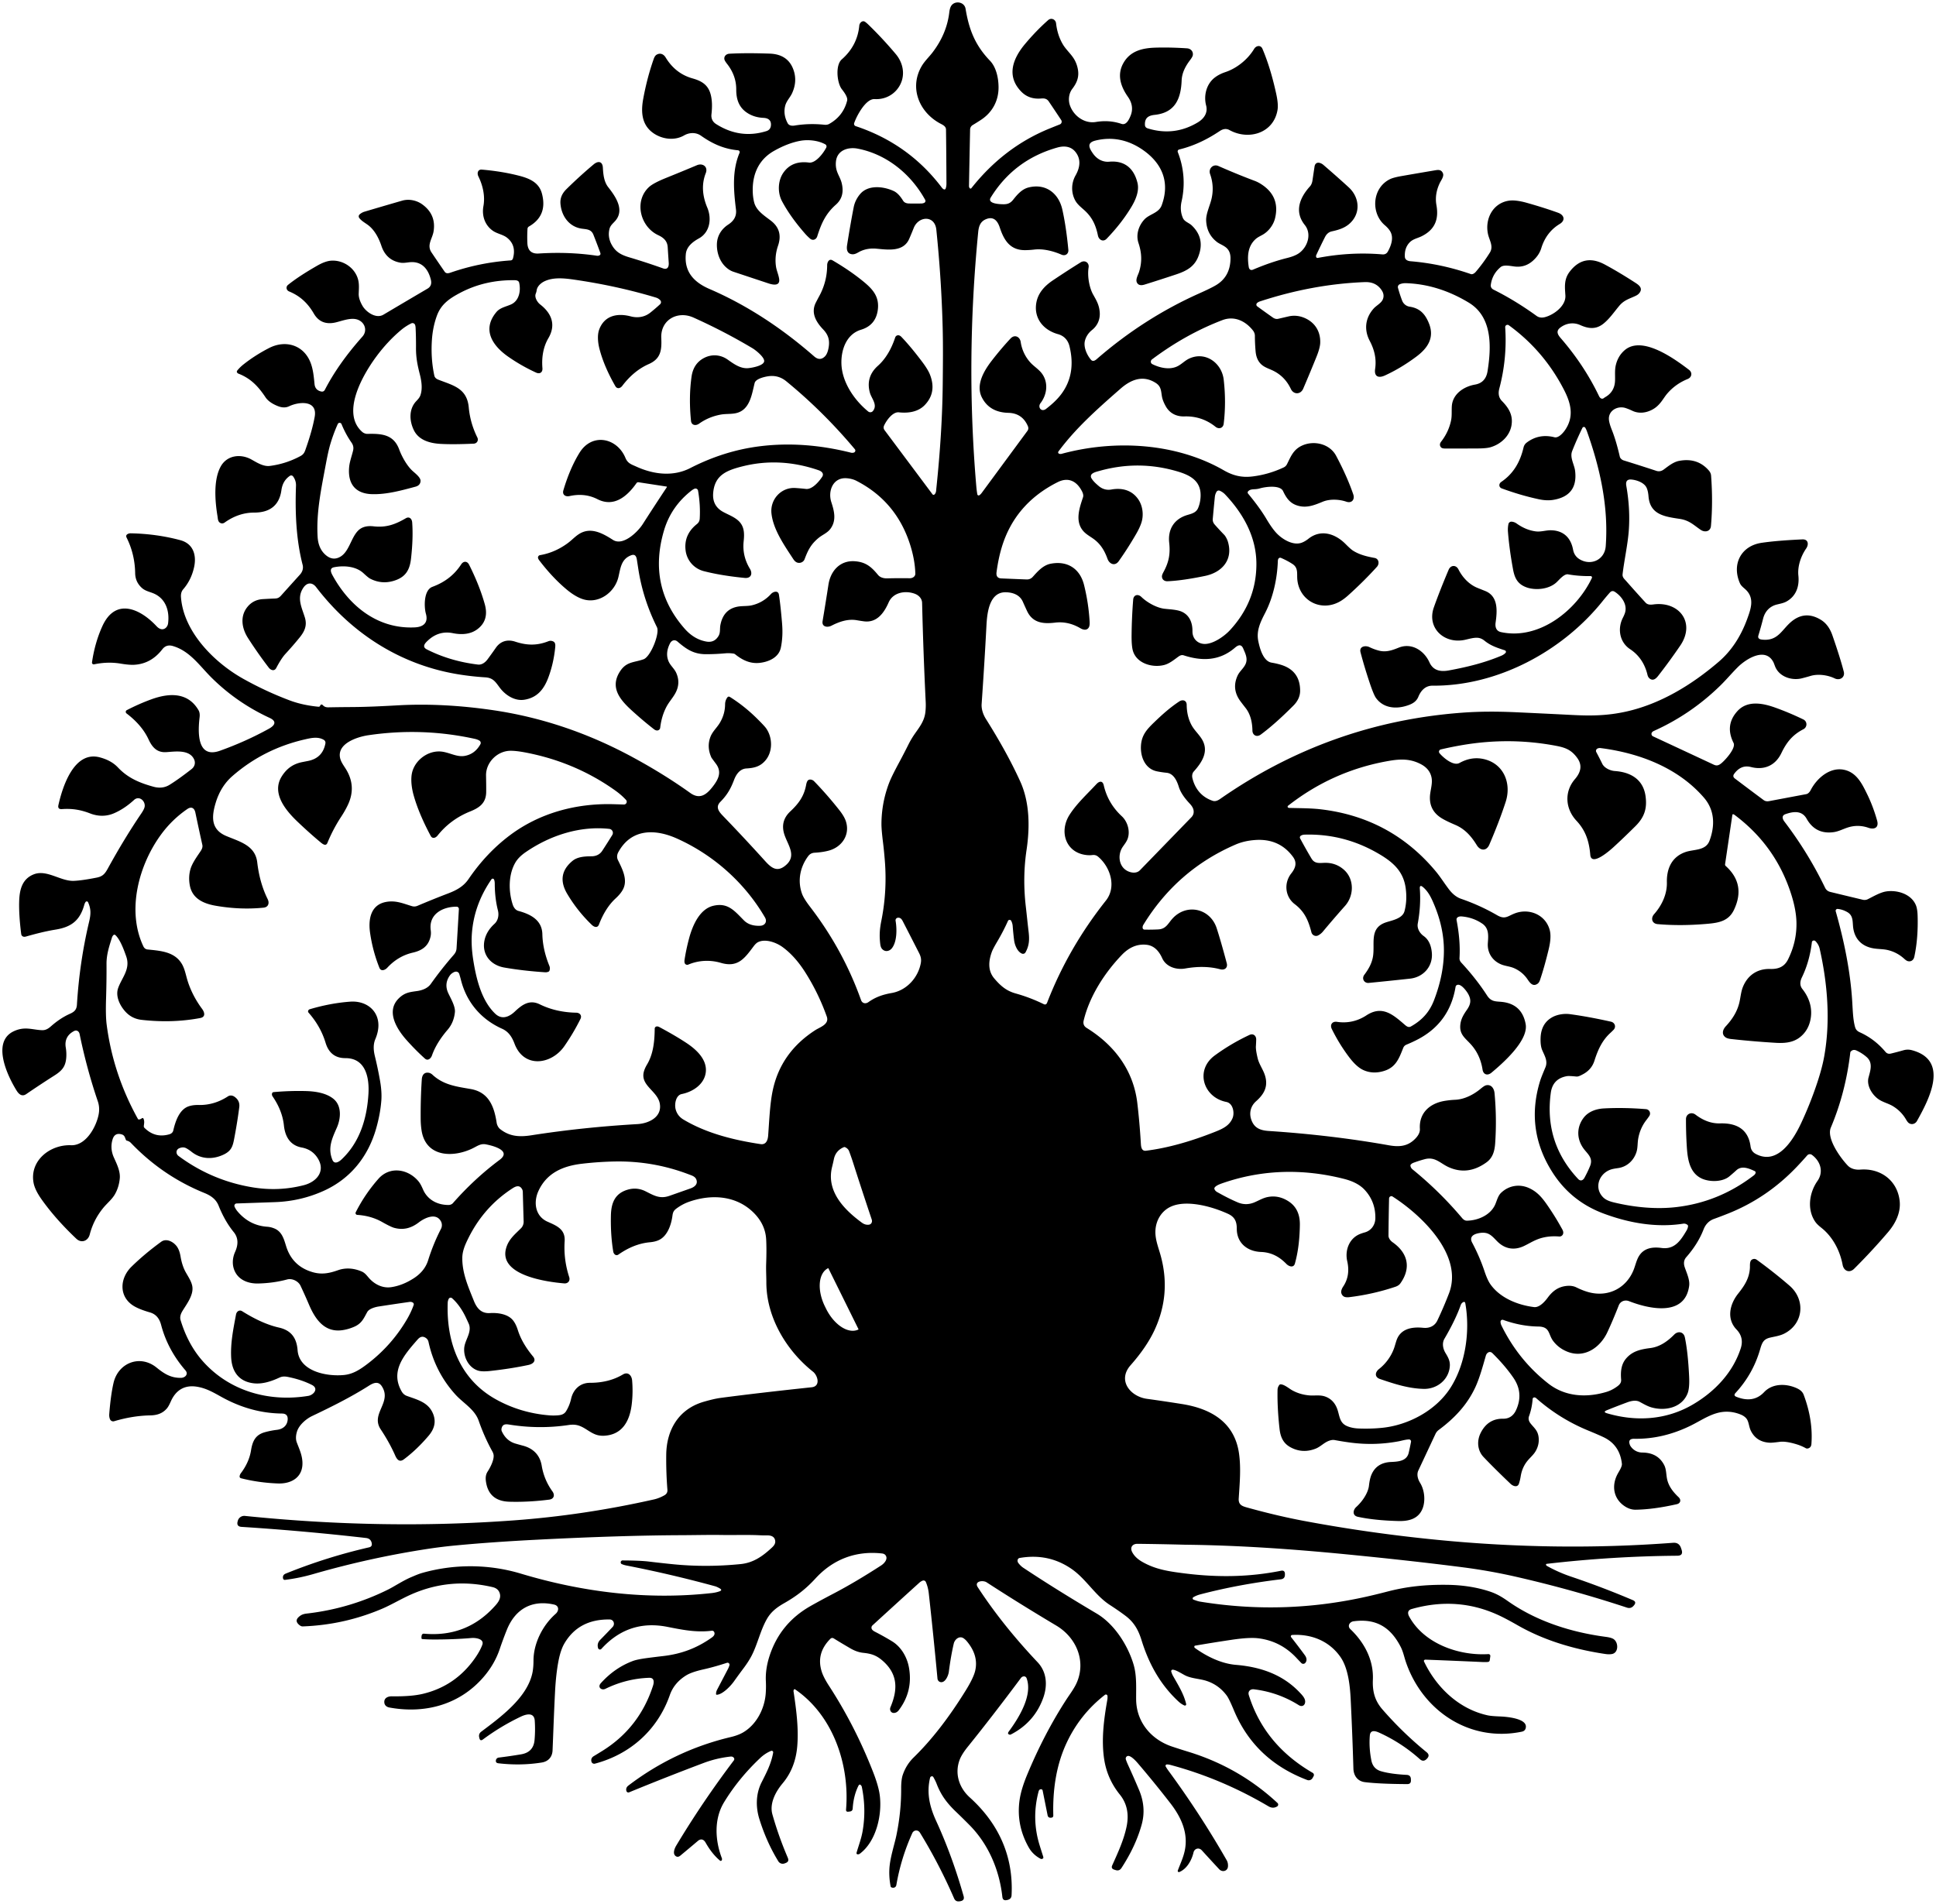 <?xml version="1.0" encoding="UTF-8" standalone="no"?>
<!DOCTYPE svg PUBLIC "-//W3C//DTD SVG 1.1//EN" "http://www.w3.org/Graphics/SVG/1.1/DTD/svg11.dtd">
<svg xmlns="http://www.w3.org/2000/svg" version="1.1" viewBox="0.00 0.00 1460.00 1436.00">
<path fill="#000000" d="
  M 502.89 367.44
  A 0.30 0.30 0.0 0 0 502.69 366.98
  L 481.51 363.73
  A 1.55 1.55 0.0 0 0 480.01 364.38
  C 473.05 374.29 463.08 382.89 450.54 376.49
  C 443.84 373.07 436.76 372.56 429.53 374.15
  C 426.53 374.82 423.84 373.25 424.86 369.80
  C 427.66 360.32 431.65 350.17 437.06 341.44
  C 446.48 326.24 465.32 330.12 471.66 345.36
  C 473.41 349.57 476.20 350.26 479.98 351.98
  C 492.81 357.82 507.55 359.70 520.52 353.05
  C 537.13 344.54 554.53 338.89 573.08 336.58
  Q 606.09 332.47 641.77 341.43
  Q 642.86 341.70 643.95 341.33
  A 1.58 1.58 0.0 0 0 644.66 338.81
  Q 620.86 310.41 592.93 287.55
  Q 586.77 282.51 578.82 283.86
  C 575.94 284.34 569.86 285.83 569.10 288.89
  C 566.86 297.85 565.44 310.00 554.02 311.81
  C 550.42 312.39 546.94 312.05 543.27 312.75
  Q 534.31 314.46 527.18 319.56
  C 524.78 321.27 521.47 320.90 521.11 317.41
  Q 519.32 299.82 521.51 284.16
  Q 522.91 274.14 531.00 269.96
  C 536.81 266.95 543.41 267.48 548.65 271.15
  C 553.17 274.32 558.16 278.09 564.02 277.69
  C 566.78 277.50 576.35 275.86 576.30 272.22
  C 576.25 269.17 569.87 264.08 567.50 262.67
  Q 546.18 249.94 522.97 239.51
  C 511.04 234.15 498.07 241.15 498.69 254.95
  C 499.10 263.99 498.42 270.57 489.24 274.60
  Q 477.99 279.55 469.25 291.06
  C 467.87 292.88 465.42 293.63 464.03 291.21
  Q 455.53 276.44 452.07 263.09
  C 450.91 258.63 450.31 252.73 451.88 248.53
  C 455.78 238.10 465.33 235.91 475.64 238.62
  C 480.91 240.00 486.20 239.19 490.49 235.74
  Q 494.42 232.60 497.79 229.47
  A 2.15 2.15 0.0 0 0 497.90 226.42
  Q 496.56 225.00 494.56 224.40
  Q 465.17 215.56 432.74 210.88
  C 425.35 209.82 417.21 209.01 410.62 212.15
  C 408.00 213.40 405.14 215.88 404.71 218.97
  Q 404.53 220.25 404.03 221.48
  C 402.88 224.28 405.32 228.05 407.34 229.61
  C 416.12 236.38 419.37 245.10 413.59 254.99
  Q 408.01 264.54 409.06 277.69
  C 409.31 280.88 407.10 282.33 404.26 281.02
  Q 393.03 275.86 383.21 268.99
  C 371.33 260.68 363.26 248.56 374.41 235.29
  C 377.15 232.04 381.71 231.26 385.35 229.63
  C 391.45 226.92 392.92 219.43 391.52 213.23
  C 391.17 211.71 389.56 211.36 388.23 211.34
  Q 365.69 211.00 346.92 220.92
  C 338.88 225.18 332.65 229.44 329.48 238.11
  Q 326.37 246.62 325.72 256.39
  Q 324.78 270.42 327.53 283.25
  Q 327.98 285.35 330.50 286.34
  C 341.64 290.72 352.16 292.67 353.51 307.32
  Q 354.60 319.14 359.97 329.95
  C 361.06 332.15 359.72 334.50 357.25 334.62
  Q 342.16 335.32 332.35 334.80
  C 324.64 334.39 315.98 332.23 312.18 324.60
  C 308.69 317.60 308.17 308.61 313.91 302.55
  C 315.13 301.26 316.38 299.93 317.00 298.24
  C 318.76 293.39 317.92 287.50 316.62 282.39
  C 314.88 275.59 313.67 269.81 313.72 262.41
  Q 313.77 254.45 313.42 247.25
  Q 313.37 246.15 313.09 245.19
  A 2.10 2.10 0.0 0 0 310.15 243.90
  Q 306.10 245.89 302.56 248.83
  Q 292.37 257.35 283.82 268.89
  C 273.60 282.68 256.93 311.53 273.21 325.80
  C 274.12 326.60 275.74 327.28 276.98 327.25
  C 287.93 326.98 296.87 327.66 301.06 339.03
  C 303.19 344.78 307.07 351.47 311.10 355.16
  C 313.02 356.91 317.07 359.98 317.14 362.50
  C 317.21 364.93 315.65 366.44 313.48 367.03
  C 302.99 369.85 291.65 373.03 280.56 372.71
  C 267.95 372.34 262.18 364.88 263.29 352.40
  C 263.67 348.10 265.28 344.03 266.28 339.81
  C 266.81 337.57 266.36 335.66 265.09 333.83
  Q 260.76 327.67 257.54 319.85
  A 1.53 1.53 0.0 0 0 254.79 319.69
  Q 254.66 319.94 254.52 320.26
  Q 251.47 327.10 249.17 334.76
  Q 247.62 339.92 245.77 349.85
  C 242.24 368.82 238.45 386.24 239.52 404.83
  Q 239.99 413.03 244.69 417.74
  Q 249.50 422.55 254.61 420.84
  C 263.13 417.97 264.17 406.13 270.07 400.21
  Q 274.15 396.11 281.69 396.97
  C 291.37 398.07 298.12 395.49 306.05 390.88
  C 308.74 389.32 310.65 391.36 310.84 394.01
  Q 311.71 405.90 309.97 421.29
  C 309.05 429.49 306.17 434.72 298.55 437.54
  Q 288.47 441.27 279.10 436.42
  Q 277.72 435.70 274.06 432.30
  C 268.40 427.06 259.36 426.38 251.95 427.83
  C 248.25 428.55 249.55 431.68 250.70 433.79
  C 263.60 457.40 285.06 474.55 312.84 473.19
  C 319.18 472.89 323.13 469.78 321.19 462.94
  C 319.73 457.79 319.46 445.09 326.06 442.62
  C 335.38 439.15 342.45 433.85 347.83 425.62
  C 349.50 423.07 352.31 423.04 353.75 425.89
  Q 361.60 441.49 365.59 455.74
  Q 369.00 467.93 359.87 474.67
  C 354.70 478.48 348.14 478.88 341.49 477.55
  Q 330.93 475.42 322.68 483.11
  C 320.73 484.92 317.89 487.77 321.85 489.78
  Q 339.33 498.67 360.39 501.23
  C 363.39 501.60 365.98 499.59 367.70 497.27
  Q 370.80 493.08 373.97 488.54
  C 377.54 483.42 382.86 482.09 388.56 483.96
  C 397.13 486.78 404.75 487.11 413.59 483.63
  Q 415.20 482.99 416.93 483.67
  C 419.08 484.50 418.85 486.75 418.67 488.56
  Q 417.44 500.62 413.44 511.22
  C 410.21 519.75 405.22 526.18 395.48 527.75
  C 388.27 528.91 381.24 524.43 376.97 518.77
  C 373.72 514.46 372.02 511.25 365.94 510.87
  Q 356.05 510.25 346.34 508.71
  C 302.44 501.72 265.30 477.98 238.43 442.86
  C 235.61 439.17 231.67 439.05 228.83 443.20
  C 223.56 450.88 227.55 458.05 229.91 465.73
  C 231.74 471.72 229.74 476.15 226.03 480.74
  Q 221.12 486.81 215.28 493.15
  Q 212.15 496.55 208.32 503.82
  C 206.89 506.54 204.15 505.46 202.69 503.56
  Q 194.50 492.88 187.06 481.30
  C 182.35 473.98 180.84 464.91 186.53 457.83
  Q 190.97 452.30 198.27 451.87
  Q 203.00 451.59 207.61 451.40
  C 209.45 451.33 210.64 450.67 211.93 449.23
  Q 219.04 441.31 226.17 433.43
  C 228.00 431.42 228.93 428.79 228.23 426.05
  C 223.36 407.22 222.47 386.87 223.22 366.33
  Q 223.35 362.53 221.04 359.34
  A 1.78 1.78 0.0 0 0 218.57 358.92
  C 214.72 361.58 212.84 365.20 212.21 369.78
  C 210.59 381.54 203.04 386.62 191.73 386.61
  Q 179.95 386.60 169.43 394.11
  Q 167.74 395.31 166.02 394.35
  C 164.24 393.34 164.32 391.15 164.02 389.32
  C 162.14 377.95 160.88 362.11 166.37 351.99
  C 171.10 343.25 181.56 342.04 189.69 346.61
  C 193.82 348.93 198.66 352.04 203.54 351.41
  Q 215.72 349.84 226.58 343.98
  C 229.41 342.46 229.85 340.61 230.82 337.83
  Q 235.55 324.28 237.32 314.34
  C 239.58 301.64 225.51 302.87 218.12 306.38
  C 215.20 307.77 212.37 307.43 209.40 306.24
  Q 202.88 303.62 200.23 299.65
  C 194.84 291.56 189.21 285.46 179.82 281.81
  A 2.07 2.00 0.7 0 1 178.64 280.64
  Q 178.43 280.09 179.08 279.28
  Q 181.00 276.93 183.56 274.90
  Q 192.33 267.94 202.93 262.49
  C 215.42 256.07 229.26 260.25 234.34 273.88
  C 236.21 278.91 236.68 284.41 237.20 289.66
  Q 237.66 294.31 242.24 295.28
  Q 244.12 295.68 245.04 293.90
  Q 255.20 274.21 273.28 253.92
  C 277.25 249.48 275.24 243.27 269.98 241.19
  C 264.92 239.20 258.20 241.98 253.22 243.16
  Q 242.06 245.80 236.65 236.48
  C 231.99 228.45 226.12 223.15 218.03 219.81
  C 215.90 218.94 215.40 216.33 217.20 214.88
  Q 225.17 208.44 239.19 200.40
  Q 245.45 196.81 250.05 196.59
  C 259.42 196.13 268.42 202.63 270.28 211.85
  C 270.92 215.05 270.62 218.18 270.51 221.49
  Q 270.38 225.45 273.31 230.58
  C 276.01 235.29 283.52 240.68 289.15 237.34
  Q 304.43 228.28 322.43 217.69
  Q 326.07 215.54 324.91 210.90
  C 323.02 203.34 318.57 197.35 309.99 197.71
  C 307.39 197.82 304.74 198.55 302.16 198.15
  C 294.75 196.98 289.99 192.49 287.66 185.52
  C 285.69 179.63 282.65 173.86 278.10 170.17
  C 275.80 168.32 272.56 166.73 270.88 164.32
  A 1.96 1.96 0.0 0 1 271.18 161.74
  Q 272.80 160.27 274.97 159.63
  Q 289.42 155.34 303.32 151.33
  C 308.29 149.90 314.06 151.01 318.34 154.07
  Q 329.03 161.74 326.98 174.50
  C 326.09 180.04 321.64 184.79 325.41 190.38
  Q 331.04 198.74 335.36 204.97
  C 336.34 206.39 337.96 206.24 339.53 205.70
  Q 361.75 197.99 385.11 196.41
  A 1.90 1.89 -83.8 0 0 386.80 195.04
  Q 389.62 185.12 382.46 179.36
  C 379.31 176.82 374.97 176.39 371.54 173.96
  C 365.57 169.71 363.26 162.59 364.57 155.45
  C 365.97 147.72 364.07 139.76 360.75 132.99
  C 359.61 130.65 360.31 127.67 363.39 127.93
  Q 378.49 129.21 391.46 132.55
  C 398.96 134.48 406.38 137.46 408.64 145.84
  Q 413.19 162.64 398.88 170.84
  A 2.13 2.13 0.0 0 0 397.81 172.56
  Q 397.47 177.95 397.71 183.35
  Q 398.09 191.73 406.25 191.21
  Q 429.12 189.76 450.24 192.90
  A 2.71 2.66 -45.6 0 0 451.16 192.88
  Q 453.33 192.45 452.71 190.72
  Q 450.32 184.12 447.51 177.03
  C 445.84 172.85 442.44 172.99 438.75 172.46
  C 429.03 171.06 423.32 162.73 422.65 153.48
  C 422.34 149.12 424.13 145.62 427.25 142.57
  Q 437.41 132.59 447.72 123.96
  C 451.04 121.19 454.36 121.61 454.64 126.43
  C 454.94 131.50 455.42 137.03 458.70 141.20
  C 464.19 148.18 471.38 158.43 463.80 166.80
  C 462.09 168.69 460.24 170.12 459.61 172.74
  Q 458.19 178.70 461.10 184.22
  C 464.13 189.95 468.18 192.20 474.75 194.15
  Q 487.03 197.79 500.02 202.42
  C 503.52 203.67 504.51 201.07 504.31 198.19
  Q 503.90 192.25 503.54 186.45
  C 503.25 181.78 500.45 179.26 496.42 177.39
  C 482.75 171.03 477.93 151.64 489.48 141.03
  Q 492.72 138.06 502.51 134.11
  Q 514.44 129.30 525.57 124.61
  C 529.97 122.76 534.12 125.80 532.24 130.59
  Q 527.51 142.61 533.38 156.57
  C 536.85 164.84 535.45 175.19 527.05 179.82
  C 522.52 182.31 517.80 185.92 517.22 191.47
  C 515.80 205.18 523.59 213.01 535.05 217.96
  Q 576.10 235.68 613.98 268.80
  Q 618.24 272.53 622.01 268.90
  Q 623.84 267.13 624.69 263.17
  C 625.99 257.10 624.91 252.80 620.78 248.47
  C 615.35 242.77 611.33 235.90 615.26 228.20
  Q 616.94 224.93 617.59 223.76
  Q 623.75 212.66 623.79 200.04
  C 623.79 197.90 625.17 194.81 627.86 196.38
  Q 641.61 204.42 651.79 212.89
  C 658.59 218.55 663.22 224.15 661.98 233.70
  Q 660.46 245.33 649.30 248.70
  C 638.43 251.98 634.25 263.61 634.54 274.25
  C 634.92 288.21 644.22 301.79 654.75 310.37
  A 2.53 2.52 -51.1 0 0 658.31 309.99
  C 662.05 305.32 657.25 300.62 656.03 296.25
  C 653.78 288.26 655.91 281.40 661.97 275.98
  Q 670.51 268.36 675.11 254.49
  A 2.39 2.38 -69.2 0 1 678.30 253.05
  Q 679.10 253.39 679.75 254.07
  Q 686.66 261.27 695.15 272.50
  Q 699.71 278.53 701.25 282.39
  Q 706.67 296.04 697.21 305.68
  C 692.35 310.62 685.07 311.78 677.89 311.00
  C 673.28 310.50 668.63 316.85 666.74 320.91
  Q 665.86 322.82 667.12 324.51
  Q 685.08 348.54 703.21 372.80
  A 1.03 1.02 -39.9 0 0 704.73 372.93
  C 706.06 371.67 705.95 369.98 706.14 368.22
  Q 710.60 325.79 710.95 289.24
  C 711.09 274.86 711.25 260.91 710.89 246.83
  Q 709.95 210.50 706.12 173.26
  C 704.96 162.08 692.67 162.90 689.07 171.95
  Q 687.45 176.02 685.71 180.05
  C 681.33 190.25 669.52 188.34 660.90 187.56
  Q 654.53 186.99 649.15 189.37
  C 647.04 190.30 645.18 191.95 642.75 191.77
  C 638.87 191.48 638.28 188.27 638.81 184.92
  Q 641.33 168.97 643.80 156.30
  Q 644.83 151.02 648.48 146.56
  C 654.49 139.23 665.97 140.47 673.80 144.00
  C 677.02 145.45 679.30 148.56 681.11 151.45
  C 682.04 152.93 683.77 153.44 685.43 153.48
  Q 690.65 153.59 695.01 153.47
  Q 695.95 153.44 696.95 153.01
  A 1.61 1.61 0.0 0 0 697.72 150.76
  C 686.92 131.19 668.62 116.32 646.82 112.11
  C 639.74 110.74 631.52 113.17 630.46 121.45
  Q 629.90 125.89 631.43 129.86
  C 632.55 132.77 634.11 135.27 634.82 138.36
  C 636.27 144.65 635.24 150.05 630.37 154.36
  C 622.53 161.28 619.32 168.75 616.29 178.30
  C 615.53 180.69 612.97 181.75 610.94 180.00
  Q 608.84 178.19 607.08 176.18
  Q 595.91 163.40 589.69 151.67
  C 586.35 145.37 586.58 136.52 590.57 130.56
  Q 597.01 120.93 610.06 122.61
  C 615.13 123.26 620.96 115.51 623.10 111.32
  A 1.85 1.85 0.0 0 0 622.35 108.85
  C 616.85 105.83 609.35 105.15 603.55 106.20
  Q 594.20 107.90 583.76 113.78
  C 572.76 119.97 567.76 130.33 567.65 142.74
  Q 567.60 148.24 568.77 152.74
  C 570.41 158.99 576.55 162.73 581.47 166.54
  Q 590.72 173.71 586.74 185.33
  Q 584.12 192.98 585.15 200.69
  C 585.60 204.12 587.12 207.06 587.59 210.43
  C 588.37 216.10 582.59 214.76 579.50 213.73
  Q 566.46 209.41 553.04 204.94
  Q 549.94 203.91 547.13 201.22
  C 542.54 196.83 540.45 190.22 540.64 184.01
  C 540.83 177.78 544.14 172.67 549.18 169.39
  C 553.34 166.67 555.65 163.13 555.02 158.00
  C 553.23 143.49 552.00 128.76 557.72 115.26
  A 1.37 1.37 0.0 0 0 556.59 113.36
  C 545.89 112.37 537.23 108.41 528.65 102.36
  C 524.85 99.68 519.89 99.83 515.85 102.16
  C 508.65 106.29 499.42 105.04 492.80 100.47
  C 483.92 94.32 483.20 84.60 485.11 74.35
  Q 488.03 58.56 492.96 44.54
  C 493.38 43.34 494.03 41.93 495.17 41.26
  C 497.87 39.67 500.46 40.82 501.95 43.29
  Q 509.35 55.52 522.27 59.14
  C 528.56 60.90 533.43 63.53 535.58 70.03
  C 537.21 74.98 537.14 80.88 536.53 86.26
  C 536.18 89.41 537.46 91.93 539.99 93.54
  Q 558.10 105.06 577.93 98.90
  Q 581.08 97.92 581.38 94.61
  C 581.74 90.69 579.32 89.06 575.78 88.90
  Q 568.24 88.56 562.72 84.59
  C 556.95 80.44 555.19 74.34 555.22 67.47
  Q 555.26 57.07 548.36 48.24
  Q 546.54 45.91 546.31 44.82
  C 545.81 42.42 547.70 40.65 550.04 40.52
  C 559.71 39.99 569.56 40.07 580.40 40.44
  Q 594.58 40.92 598.59 53.28
  Q 601.28 61.57 597.40 70.17
  C 595.85 73.62 593.00 76.16 592.09 80.00
  Q 590.56 86.41 593.96 92.85
  C 595.01 94.84 597.34 95.01 599.32 94.68
  Q 610.33 92.88 621.78 94.10
  C 622.87 94.21 624.26 94.06 625.26 93.50
  Q 635.93 87.54 638.86 75.87
  C 639.50 73.35 636.51 69.41 634.82 67.23
  C 631.22 62.59 629.82 49.16 634.81 44.79
  C 642.48 38.08 647.07 29.56 648.02 19.27
  C 648.21 17.23 650.41 15.02 652.49 16.54
  Q 653.60 17.36 654.63 18.35
  Q 665.54 28.90 675.52 40.77
  C 682.19 48.71 683.06 59.54 676.40 67.58
  C 672.33 72.49 666.17 75.13 659.58 74.74
  C 652.88 74.33 645.95 87.56 644.16 92.85
  A 1.81 1.80 -71.5 0 0 645.30 95.14
  Q 685.28 108.41 710.30 141.55
  Q 710.87 142.30 711.69 142.77
  A 1.03 1.03 0.0 0 0 713.17 142.20
  Q 713.76 140.46 713.75 138.43
  Q 713.63 113.23 713.41 97.69
  C 713.37 95.00 710.45 93.95 708.50 92.86
  C 692.84 84.11 685.67 65.80 695.12 49.79
  C 697.37 45.98 700.65 42.98 703.34 39.44
  Q 713.98 25.47 715.89 9.32
  Q 716.33 5.63 717.64 3.98
  C 720.56 0.31 727.32 1.48 728.17 6.63
  C 730.71 22.00 735.20 33.97 746.55 45.77
  C 751.26 50.67 752.99 58.71 753.04 65.75
  C 753.11 76.00 748.36 84.82 739.72 90.45
  Q 736.48 92.57 733.54 94.32
  A 4.05 4.05 0.0 0 0 731.58 97.70
  Q 731.12 119.97 730.75 140.25
  Q 730.73 141.19 731.29 141.92
  A 0.80 0.79 -44.8 0 0 732.54 141.92
  C 748.47 121.85 767.81 106.56 791.62 96.89
  Q 795.31 95.39 799.24 93.84
  A 2.23 2.22 62.6 0 0 800.28 90.55
  Q 795.71 83.60 790.92 76.53
  C 789.48 74.42 787.63 74.08 785.24 74.29
  Q 776.03 75.12 770.16 69.10
  C 758.64 57.29 763.92 44.02 773.04 33.15
  C 778.26 26.92 784.13 20.76 790.42 15.20
  C 792.79 13.10 796.08 14.62 796.42 17.63
  Q 797.42 26.37 801.39 33.21
  C 803.46 36.79 806.50 39.57 808.93 42.92
  Q 811.92 47.05 812.87 52.30
  C 813.92 58.15 812.08 62.53 808.64 67.03
  C 805.94 70.57 805.47 75.56 806.92 79.61
  C 809.72 87.45 817.83 93.41 826.42 92.00
  C 833.04 90.90 839.38 91.28 845.76 93.43
  C 849.43 94.66 851.57 89.96 852.74 86.96
  C 854.63 82.09 853.63 77.34 850.66 73.11
  C 845.02 65.07 842.30 56.39 847.11 47.71
  C 852.38 38.18 861.89 36.18 871.86 35.92
  Q 882.94 35.63 895.21 36.46
  C 898.03 36.65 900.06 38.90 899.51 41.77
  Q 899.29 42.94 897.41 45.42
  C 894.02 49.87 891.34 54.99 891.12 60.56
  C 890.59 74.61 886.12 85.00 870.83 86.63
  C 866.22 87.12 863.16 88.79 863.44 94.28
  Q 863.53 96.20 865.54 96.83
  Q 885.45 103.00 903.27 92.33
  C 907.90 89.56 911.04 85.18 909.58 79.58
  C 907.59 71.94 909.83 63.26 916.20 58.42
  Q 919.49 55.92 924.16 54.36
  C 932.51 51.58 940.86 45.04 945.79 36.87
  C 947.30 34.36 950.73 33.74 952.03 36.77
  Q 958.14 51.06 962.46 70.87
  Q 964.14 78.60 963.43 82.87
  C 960.51 100.55 941.53 106.06 927.17 98.09
  C 924.61 96.68 922.09 97.33 919.86 98.83
  C 910.31 105.23 900.35 110.05 889.23 112.76
  A 1.46 1.46 0.0 0 0 888.21 114.71
  C 892.88 126.53 893.89 139.35 891.08 151.86
  Q 889.54 158.70 892.08 164.48
  C 893.28 167.22 896.67 168.04 898.76 170.04
  Q 909.08 179.90 903.62 193.64
  C 900.63 201.14 894.87 204.35 886.88 207.00
  Q 874.67 211.06 863.31 214.60
  C 861.11 215.29 858.62 215.51 857.40 213.13
  C 856.17 210.75 858.27 207.44 859.03 205.00
  C 861.43 197.31 860.98 190.55 858.56 183.26
  C 856.51 177.06 858.63 170.33 862.95 165.60
  C 866.80 161.37 873.87 160.80 876.07 154.82
  C 882.42 137.57 876.48 123.48 862.42 113.46
  C 851.56 105.72 839.34 102.78 826.19 106.00
  C 819.44 107.66 821.23 111.47 824.16 115.68
  C 827.12 119.94 831.48 122.40 836.53 121.96
  C 847.99 120.96 855.07 126.80 857.81 137.91
  C 859.31 144.03 856.41 150.75 853.28 155.97
  Q 845.80 168.42 834.56 180.06
  C 831.88 182.83 828.64 180.84 827.98 177.62
  C 826.49 170.33 823.99 164.44 818.43 159.18
  C 815.71 156.60 812.54 154.40 810.75 150.98
  C 807.67 145.10 807.84 138.06 811.16 132.23
  C 814.57 126.22 815.40 119.82 810.84 114.36
  C 807.40 110.24 802.33 109.87 797.41 111.26
  Q 764.74 120.49 747.16 148.96
  C 744.14 153.83 754.54 154.07 757.07 154.05
  C 760.14 154.03 762.14 153.08 764.11 150.58
  C 767.15 146.72 770.66 142.64 775.65 141.39
  C 788.54 138.15 798.34 145.68 801.12 157.97
  Q 804.01 170.78 805.68 188.45
  C 805.96 191.47 803.37 193.31 800.54 192.08
  C 794.15 189.32 786.77 187.44 779.95 188.23
  Q 776.48 188.63 773.23 188.67
  C 761.81 188.81 757.18 181.32 753.98 171.65
  C 752.32 166.63 749.40 163.04 743.79 165.23
  C 739.25 167.00 738.12 170.71 737.69 175.04
  Q 728.15 272.58 736.29 367.13
  Q 736.55 370.09 737.03 372.83
  A 1.02 1.02 0.0 0 0 738.59 373.51
  Q 739.48 372.93 740.33 371.79
  Q 757.56 348.40 774.79 325.02
  Q 776.00 323.38 775.13 321.37
  Q 770.92 311.64 760.42 311.37
  C 751.50 311.15 744.43 307.66 740.42 299.66
  C 735.63 290.09 742.32 279.27 747.94 272.00
  Q 755.04 262.84 762.10 255.30
  C 765.21 251.99 769.18 253.98 769.76 258.00
  C 770.63 263.98 773.39 269.63 777.54 273.95
  C 779.81 276.31 783.34 278.61 785.57 281.50
  C 790.61 288.07 789.94 297.14 784.68 304.08
  C 782.34 307.17 785.36 311.08 788.86 308.39
  C 793.09 305.13 797.01 301.63 800.15 297.51
  Q 811.69 282.34 806.55 261.20
  C 805.42 256.52 802.42 253.28 797.89 252.03
  C 787.26 249.11 779.89 240.64 781.38 229.31
  C 782.44 221.27 787.62 215.72 794.15 211.35
  Q 805.27 203.91 815.00 197.86
  C 818.11 195.92 821.53 198.07 820.95 201.72
  C 819.87 208.44 821.56 217.10 824.32 222.06
  C 826.76 226.43 828.89 229.78 829.34 235.47
  C 829.76 240.82 827.69 245.61 823.48 248.95
  C 820.85 251.05 818.89 253.95 818.13 257.22
  C 817.04 261.96 819.75 267.82 822.71 271.31
  C 824.03 272.87 825.67 272.07 827.03 270.89
  Q 862.63 239.93 904.64 221.18
  Q 912.94 217.47 916.78 215.23
  Q 927.90 208.74 927.96 194.81
  Q 927.98 189.68 924.90 186.94
  C 922.79 185.06 919.76 184.03 917.90 182.63
  Q 910.01 176.65 909.60 166.30
  C 909.41 161.27 912.37 155.33 913.62 150.08
  Q 915.87 140.60 912.58 131.30
  C 911.12 127.17 914.86 123.47 918.80 125.20
  Q 933.06 131.47 946.24 136.42
  Q 948.72 137.35 951.26 139.00
  Q 965.48 148.22 961.58 164.53
  C 960.35 169.65 956.71 174.56 952.00 177.16
  C 950.22 178.14 948.28 179.04 946.78 180.43
  C 940.87 185.90 940.54 193.48 941.70 201.25
  C 941.99 203.20 943.18 204.14 945.01 203.35
  Q 958.45 197.63 970.80 194.55
  Q 976.41 193.15 979.47 191.05
  C 986.03 186.54 989.46 176.53 983.99 169.70
  C 975.94 159.67 980.09 149.16 987.94 140.51
  C 988.91 139.45 989.54 137.71 989.75 136.27
  Q 990.75 129.52 991.33 125.68
  C 991.95 121.62 995.62 122.31 998.05 124.40
  Q 1008.64 133.52 1017.15 141.33
  C 1024.30 147.89 1026.24 158.35 1020.08 166.19
  C 1016.04 171.33 1010.66 173.14 1004.42 174.49
  Q 1001.02 175.22 999.21 178.80
  Q 995.78 185.60 992.65 192.36
  A 2.04 2.01 51.0 0 0 992.52 193.67
  Q 992.78 194.72 993.87 194.52
  Q 1018.44 189.83 1042.48 191.87
  Q 1045.31 192.11 1046.65 189.67
  C 1048.99 185.44 1050.89 180.13 1048.98 175.63
  Q 1047.79 172.82 1044.33 169.86
  C 1033.59 160.68 1034.73 141.71 1048.28 135.11
  Q 1050.89 133.84 1057.06 132.77
  Q 1069.78 130.55 1082.43 128.42
  C 1085.07 127.98 1086.96 128.05 1088.12 130.58
  C 1089.19 132.90 1086.85 135.87 1085.88 137.86
  Q 1081.76 146.35 1083.26 154.71
  C 1085.12 165.12 1082.38 173.03 1072.19 178.14
  C 1069.09 179.70 1065.56 180.21 1063.03 182.86
  Q 1059.04 187.04 1059.45 193.76
  C 1059.60 196.07 1061.79 196.88 1063.77 197.04
  Q 1086.70 198.92 1109.19 206.71
  C 1110.59 207.19 1112.13 205.98 1112.99 204.96
  Q 1118.92 197.96 1123.56 190.50
  C 1126.47 185.81 1123.24 181.33 1122.20 176.79
  C 1119.63 165.49 1125.52 153.52 1137.42 151.44
  Q 1142.67 150.52 1151.44 152.99
  Q 1164.23 156.59 1175.01 160.46
  C 1179.64 162.13 1180.74 166.21 1176.23 168.93
  Q 1166.05 175.08 1162.32 187.22
  Q 1160.68 192.57 1155.84 196.81
  Q 1150.11 201.84 1142.49 201.04
  C 1139.54 200.73 1134.13 199.41 1131.72 201.41
  Q 1125.36 206.67 1124.27 214.77
  Q 1123.94 217.28 1126.41 218.51
  Q 1142.84 226.72 1158.77 238.26
  Q 1161.35 240.13 1164.99 239.22
  C 1171.53 237.59 1181.03 230.83 1180.51 222.82
  C 1180.09 216.34 1179.34 210.62 1183.83 204.81
  Q 1194.46 191.02 1210.24 199.52
  Q 1220.88 205.24 1233.51 213.42
  C 1235.55 214.74 1238.32 216.78 1237.16 219.58
  Q 1236.23 221.81 1233.70 223.03
  C 1228.96 225.34 1224.91 226.16 1221.15 230.65
  C 1217.35 235.17 1213.92 240.31 1209.30 244.04
  C 1203.67 248.61 1197.99 248.00 1191.76 245.20
  C 1186.66 242.90 1181.08 243.69 1176.62 247.12
  C 1173.30 249.68 1174.62 252.30 1176.97 255.01
  Q 1194.67 275.40 1205.88 298.76
  C 1206.60 300.27 1208.00 301.42 1209.57 300.21
  Q 1210.09 299.81 1210.65 299.48
  Q 1217.70 295.42 1217.96 286.98
  C 1218.08 283.18 1217.65 279.24 1218.50 275.55
  Q 1220.10 268.55 1225.17 264.16
  C 1238.27 252.81 1262.58 270.40 1273.76 278.96
  C 1276.42 280.99 1275.93 284.56 1272.72 285.86
  Q 1263.57 289.58 1257.33 296.84
  C 1254.11 300.58 1252.01 305.83 1245.94 309.01
  C 1241.12 311.53 1235.76 312.12 1230.89 309.77
  Q 1228.54 308.64 1226.05 307.80
  C 1220.33 305.85 1213.47 309.22 1213.31 315.54
  Q 1213.23 318.47 1215.61 324.42
  Q 1218.76 332.32 1221.56 344.45
  C 1221.86 345.73 1223.18 346.85 1224.41 347.24
  Q 1237.85 351.42 1249.09 355.13
  Q 1252.03 356.10 1254.75 354.08
  C 1258.19 351.52 1262.02 348.41 1266.26 347.61
  Q 1280.06 344.99 1288.64 354.82
  Q 1290.23 356.64 1290.39 358.77
  Q 1291.87 378.77 1290.28 396.72
  C 1289.90 400.91 1285.75 401.78 1282.55 399.63
  C 1277.42 396.16 1274.04 392.48 1266.90 391.39
  C 1255.50 389.66 1244.34 388.29 1243.20 374.38
  Q 1242.86 370.20 1241.72 367.82
  C 1239.85 363.90 1234.01 361.94 1230.09 361.67
  Q 1225.56 361.36 1226.45 366.45
  Q 1229.53 384.04 1228.31 400.34
  C 1227.52 410.85 1224.91 422.29 1223.65 433.02
  C 1223.37 435.43 1224.92 436.60 1226.35 438.23
  Q 1234.01 446.93 1240.98 454.53
  C 1242.45 456.14 1244.57 456.20 1246.75 455.90
  C 1266.32 453.21 1278.92 469.65 1267.09 486.98
  Q 1258.94 498.94 1250.37 509.89
  C 1248.84 511.84 1246.67 513.75 1244.16 511.85
  Q 1242.86 510.87 1242.42 508.99
  C 1240.45 500.70 1236.12 494.12 1229.26 489.59
  C 1221.38 484.38 1219.64 474.17 1223.88 465.92
  Q 1224.66 464.41 1225.25 462.84
  C 1227.69 456.36 1223.13 449.84 1217.78 446.36
  Q 1215.71 445.02 1214.00 446.97
  Q 1211.18 450.16 1208.63 453.34
  C 1178.26 491.27 1129.22 517.55 1080.31 517.16
  C 1074.97 517.12 1071.57 520.81 1069.64 525.50
  C 1067.94 529.64 1064.35 531.23 1060.29 532.45
  C 1052.00 534.93 1043.08 533.82 1037.74 526.53
  Q 1035.88 523.98 1032.66 514.24
  Q 1028.72 502.36 1026.02 491.99
  C 1024.84 487.46 1029.71 486.64 1032.67 488.05
  Q 1036.38 489.83 1039.97 490.74
  C 1045.38 492.10 1049.91 490.45 1054.81 488.48
  C 1064.59 484.55 1074.00 490.71 1077.99 499.56
  C 1080.84 505.88 1086.46 506.79 1092.55 505.67
  C 1106.55 503.10 1119.47 499.90 1132.17 494.58
  Q 1134.07 493.78 1135.34 492.47
  A 1.20 1.20 0.0 0 0 1134.86 490.50
  C 1129.31 488.66 1124.36 487.15 1119.62 483.32
  Q 1117.56 481.65 1115.50 481.21
  C 1112.18 480.49 1107.83 481.93 1104.55 482.62
  C 1089.12 485.85 1075.83 473.64 1081.32 458.08
  Q 1085.61 445.94 1092.46 429.73
  C 1094.00 426.09 1098.06 425.89 1099.86 429.46
  C 1103.08 435.81 1108.17 441.00 1114.36 443.47
  Q 1117.36 444.66 1120.06 445.75
  C 1130.07 449.77 1129.09 461.00 1127.88 469.60
  C 1127.40 473.02 1128.39 475.98 1131.93 476.75
  C 1160.61 482.97 1188.86 460.45 1200.48 435.97
  A 1.02 1.02 0.0 0 0 1199.55 434.51
  Q 1190.47 434.61 1182.52 433.19
  C 1179.65 432.67 1176.01 437.12 1173.95 439.08
  C 1168.09 444.66 1157.63 445.42 1150.97 442.92
  C 1144.49 440.48 1142.26 436.08 1141.03 429.43
  Q 1138.25 414.34 1137.21 401.25
  Q 1136.96 398.18 1137.56 395.28
  A 2.28 2.27 7.4 0 1 1139.93 393.46
  Q 1141.99 393.60 1143.79 394.88
  Q 1150.76 399.85 1158.22 400.79
  C 1162.22 401.29 1165.92 399.82 1169.94 399.95
  C 1179.32 400.26 1184.66 405.78 1186.32 414.63
  Q 1187.26 419.64 1191.71 422.09
  C 1200.27 426.81 1210.19 422.00 1210.93 411.93
  C 1213.12 382.31 1206.74 353.27 1196.75 325.27
  Q 1196.24 323.86 1195.52 322.63
  A 1.23 1.23 0.0 0 0 1193.35 322.72
  Q 1188.87 331.93 1185.62 340.21
  C 1183.70 345.09 1187.24 350.31 1187.83 355.09
  Q 1190.13 373.90 1171.39 377.01
  Q 1166.42 377.84 1160.24 376.50
  Q 1146.83 373.61 1132.57 368.40
  C 1130.22 367.54 1130.13 364.84 1132.19 363.44
  C 1141.48 357.14 1146.45 348.26 1148.96 337.47
  Q 1149.49 335.21 1151.36 333.80
  Q 1160.55 326.84 1172.26 329.79
  C 1175.28 330.55 1178.75 326.61 1180.37 324.22
  C 1187.00 314.39 1184.91 304.63 1179.55 294.18
  Q 1164.38 264.61 1137.87 245.33
  A 1.73 1.73 0.0 0 0 1135.12 246.85
  Q 1136.68 270.34 1130.71 292.93
  C 1129.78 296.46 1130.02 299.75 1132.70 302.49
  C 1137.73 307.63 1141.05 312.95 1139.92 320.47
  C 1138.69 328.69 1131.96 335.05 1123.95 337.34
  Q 1120.92 338.20 1114.45 338.24
  Q 1102.31 338.31 1090.00 338.29
  C 1088.77 338.28 1087.29 338.23 1086.52 337.15
  Q 1085.15 335.24 1086.83 333.08
  Q 1092.56 325.66 1094.33 316.94
  C 1095.03 313.43 1094.62 309.84 1094.88 306.23
  C 1095.54 297.14 1103.84 291.55 1112.36 290.07
  Q 1120.42 288.67 1121.81 279.97
  C 1124.69 261.84 1125.67 239.14 1107.65 228.26
  Q 1084.68 214.39 1060.33 213.59
  Q 1057.71 213.50 1055.55 214.42
  A 2.25 2.25 0.0 0 0 1054.26 217.08
  Q 1055.60 222.04 1057.39 226.70
  C 1058.33 229.16 1060.47 230.92 1063.07 231.31
  C 1070.98 232.50 1074.83 237.03 1077.59 243.83
  C 1081.94 254.58 1076.84 262.46 1068.12 268.97
  Q 1056.46 277.68 1044.39 283.20
  C 1039.50 285.43 1036.18 283.97 1037.03 278.26
  C 1038.15 270.70 1036.49 263.81 1032.97 257.12
  C 1028.54 248.72 1029.53 239.83 1035.94 232.69
  C 1038.01 230.38 1041.67 228.66 1042.84 225.78
  Q 1044.20 222.41 1042.11 219.14
  Q 1037.84 212.44 1029.24 212.77
  Q 989.88 214.28 949.98 227.39
  Q 948.87 227.76 947.99 228.56
  A 1.61 1.61 0.0 0 0 948.12 231.05
  Q 954.36 235.61 959.94 239.53
  Q 961.93 240.92 964.01 240.44
  Q 967.43 239.65 971.53 238.69
  Q 977.77 237.22 983.78 239.79
  C 991.60 243.13 995.92 249.96 995.62 258.60
  Q 995.49 262.51 992.68 269.41
  Q 987.46 282.29 982.80 293.14
  C 980.86 297.68 975.56 297.76 973.48 293.36
  Q 969.08 284.04 960.28 279.67
  C 957.27 278.17 953.72 277.18 951.20 274.84
  Q 947.46 271.39 946.90 265.11
  Q 946.35 258.94 946.35 253.25
  C 946.36 251.88 945.78 250.39 944.92 249.29
  C 939.30 242.09 930.82 238.02 921.83 241.45
  Q 894.20 252.01 868.78 271.05
  Q 868.18 271.50 867.96 272.24
  A 2.03 2.03 0.0 0 0 869.00 274.64
  C 874.72 277.49 881.96 279.07 887.69 276.38
  C 891.01 274.82 893.37 272.09 896.64 270.53
  C 908.87 264.69 921.37 273.62 922.84 286.39
  Q 924.80 303.48 922.82 319.63
  C 922.41 322.98 919.15 323.89 916.71 321.93
  Q 906.38 313.66 893.23 314.07
  C 887.30 314.26 882.19 311.83 879.19 306.51
  Q 876.79 302.27 876.24 298.95
  C 875.56 294.88 875.68 291.47 871.66 288.87
  C 861.91 282.58 852.81 286.35 845.07 293.12
  C 826.13 309.66 810.77 323.56 798.19 340.55
  A 1.08 1.08 0.0 0 0 798.68 342.20
  Q 799.63 342.55 800.57 342.30
  C 840.96 331.34 887.13 334.14 922.95 354.75
  C 929.90 358.75 936.46 360.32 944.36 359.38
  Q 956.65 357.90 968.04 352.56
  Q 969.74 351.76 970.58 350.07
  C 973.47 344.27 975.38 339.05 981.95 336.06
  C 990.90 331.98 1002.77 334.69 1007.60 343.75
  Q 1015.91 359.37 1020.54 372.86
  C 1021.88 376.77 1019.39 379.78 1015.34 378.40
  C 1009.67 376.46 1002.69 376.29 997.53 378.41
  C 991.80 380.76 986.37 383.02 980.25 381.77
  C 973.48 380.39 970.37 376.32 967.61 370.42
  C 965.35 365.60 954.31 367.13 950.19 368.33
  Q 948.67 368.77 947.25 368.90
  C 945.15 369.11 942.81 368.84 941.25 370.57
  A 1.34 1.33 46.3 0 0 941.22 372.31
  Q 949.98 382.87 954.99 391.31
  Q 959.63 399.15 963.31 402.77
  C 967.73 407.13 975.46 411.66 981.74 409.29
  Q 984.21 408.35 986.73 406.35
  C 995.96 399.03 1006.81 402.28 1014.87 410.45
  Q 1018.56 414.18 1020.37 415.32
  C 1025.31 418.46 1030.94 419.77 1036.64 420.82
  C 1039.93 421.43 1040.40 425.27 1038.40 427.49
  Q 1028.63 438.31 1016.69 449.06
  Q 1014.10 451.38 1011.54 453.01
  C 997.16 462.12 979.92 453.61 978.35 437.11
  C 977.94 432.74 979.20 428.37 974.83 425.47
  Q 971.11 423.00 966.19 420.85
  Q 964.94 420.30 964.16 421.32
  Q 963.70 421.90 963.66 423.28
  C 963.18 436.39 960.17 450.46 954.15 462.17
  C 950.66 468.95 947.30 475.57 948.92 483.56
  C 950.06 489.11 952.62 498.72 958.93 499.78
  Q 962.47 500.37 965.58 501.28
  Q 980.45 505.62 980.47 520.95
  C 980.47 525.27 978.57 529.00 975.49 532.10
  Q 961.65 546.02 950.75 554.06
  C 947.80 556.23 944.55 554.60 944.49 550.96
  C 944.39 544.71 942.97 538.60 939.39 534.04
  Q 937.44 531.55 935.63 529.15
  Q 928.55 519.78 933.35 509.48
  C 934.84 506.28 937.88 504.10 939.34 500.81
  C 941.15 496.71 939.18 492.98 937.57 489.19
  C 936.05 485.60 933.75 486.42 931.34 488.51
  C 919.85 498.44 906.65 498.85 892.58 494.25
  Q 890.85 493.69 888.80 495.16
  C 885.33 497.65 881.87 500.60 877.77 501.60
  C 868.96 503.77 857.31 500.40 854.42 491.05
  Q 853.29 487.38 853.37 479.09
  Q 853.49 465.88 854.57 452.26
  C 854.87 448.59 858.21 447.79 860.71 450.20
  C 865.35 454.69 872.56 458.49 878.16 459.14
  C 882.31 459.61 887.64 459.79 891.13 461.33
  C 897.04 463.93 899.35 469.66 899.27 476.11
  C 899.20 481.05 902.40 484.98 907.34 485.61
  C 914.05 486.47 923.14 480.04 927.43 475.42
  Q 947.61 453.68 947.49 425.06
  C 947.40 405.06 937.74 387.57 923.96 372.99
  Q 922.20 371.13 919.83 370.12
  A 1.91 1.91 0.0 0 0 917.45 370.88
  Q 916.37 372.67 916.14 374.89
  Q 915.25 383.72 914.58 391.43
  Q 914.38 393.76 916.08 395.68
  Q 919.62 399.69 923.27 403.44
  C 924.26 404.46 925.52 406.92 926.02 408.63
  C 930.06 422.18 921.59 431.71 908.79 434.37
  Q 891.63 437.93 880.49 438.39
  C 878.22 438.49 876.29 437.22 876.26 434.71
  Q 876.25 433.62 877.37 431.56
  C 881.49 424.00 882.67 417.90 881.73 409.30
  C 880.61 398.94 885.69 391.25 895.56 388.38
  C 898.81 387.43 902.05 386.62 903.52 383.21
  Q 905.10 379.51 905.38 375.00
  C 906.10 363.46 898.62 358.80 888.68 355.78
  Q 858.96 346.74 828.88 355.24
  C 827.06 355.75 825.09 356.19 823.63 357.32
  A 2.50 2.50 0.0 0 0 822.98 360.50
  C 824.23 362.77 826.42 364.72 828.41 366.43
  Q 832.75 370.17 838.16 369.20
  C 846.32 367.74 853.70 369.74 858.42 376.63
  C 861.82 381.60 862.59 388.50 860.81 394.09
  Q 859.59 397.95 856.70 402.92
  Q 850.42 413.76 843.67 423.26
  C 840.85 427.23 836.64 425.50 835.19 421.45
  C 833.17 415.85 830.50 411.13 825.87 407.37
  C 822.72 404.80 818.99 403.21 816.41 399.90
  C 810.67 392.54 814.17 382.79 816.74 375.03
  Q 817.35 373.21 815.90 370.43
  C 811.94 362.83 805.61 359.61 797.50 363.71
  Q 765.35 379.92 755.44 412.82
  Q 752.90 421.25 751.53 431.52
  Q 750.92 436.08 755.11 436.26
  Q 764.76 436.67 774.19 437.04
  Q 776.99 437.16 778.90 435.02
  C 782.65 430.83 786.68 426.27 792.40 425.17
  C 804.90 422.77 814.44 428.81 817.53 441.25
  Q 820.90 454.82 821.72 468.76
  Q 821.90 471.77 821.16 473.12
  C 819.74 475.71 816.94 475.13 814.80 473.87
  Q 805.55 468.41 795.70 469.60
  C 786.53 470.71 778.69 469.80 774.48 460.73
  Q 772.89 457.30 771.38 453.90
  C 769.06 448.63 763.86 446.81 758.51 446.70
  C 745.75 446.44 744.37 462.99 743.89 472.26
  Q 742.51 498.72 740.28 531.05
  C 740.02 534.79 741.42 538.95 743.45 542.17
  C 753.18 557.64 761.93 573.04 769.35 589.29
  C 776.52 605.01 776.75 623.70 774.14 641.16
  Q 771.06 661.84 773.60 683.79
  C 774.32 689.98 774.92 696.15 775.68 702.51
  C 776.44 708.80 776.17 713.21 773.37 718.29
  A 2.15 2.13 -64.6 0 1 770.71 719.25
  C 767.23 717.87 765.25 712.75 764.80 709.36
  Q 764.16 704.44 763.71 698.53
  Q 763.54 696.28 762.54 694.47
  A 1.34 1.33 -47.3 0 0 760.15 694.57
  Q 756.63 702.43 752.01 710.25
  Q 748.80 715.68 747.98 717.94
  C 745.46 724.84 744.83 732.14 749.83 738.00
  C 754.55 743.54 758.86 747.31 765.93 749.29
  Q 776.85 752.34 787.04 757.33
  Q 788.90 758.24 789.69 756.21
  Q 805.60 715.06 833.99 679.25
  C 842.28 668.78 837.21 653.70 828.04 646.07
  Q 826.26 644.59 823.80 644.90
  Q 822.02 645.12 820.17 644.98
  C 803.73 643.72 798.37 627.23 806.67 614.40
  C 812.19 605.86 819.83 598.96 826.85 591.41
  C 829.01 589.08 831.53 588.62 832.38 592.31
  Q 835.50 605.91 845.99 615.64
  C 850.26 619.61 852.28 626.45 850.61 631.99
  C 849.85 634.53 848.28 636.42 846.72 638.68
  C 842.90 644.22 843.44 652.77 849.44 656.48
  C 852.40 658.31 856.97 659.14 859.64 656.39
  Q 878.80 636.66 898.43 616.43
  Q 900.73 614.06 900.04 610.82
  Q 899.58 608.64 897.25 606.15
  C 893.82 602.50 890.44 598.18 888.98 593.49
  C 887.60 589.04 885.14 583.39 879.78 582.85
  Q 876.07 582.48 872.58 581.78
  C 863.68 580.00 859.95 571.02 860.43 562.51
  C 860.90 554.33 864.94 550.06 870.62 544.57
  C 876.62 538.78 882.55 533.52 889.29 529.07
  C 891.84 527.38 894.88 528.16 894.92 531.58
  Q 895.00 540.13 898.48 546.71
  C 900.55 550.63 903.78 553.45 906.14 557.13
  C 912.09 566.44 906.55 574.87 900.24 581.91
  C 899.05 583.24 898.84 585.22 899.23 586.87
  C 901.23 595.28 906.59 601.40 914.61 604.02
  C 916.60 604.66 918.58 603.68 920.15 602.58
  Q 1002.76 545.03 1102.30 537.56
  C 1116.07 536.52 1129.54 536.58 1143.23 537.20
  Q 1165.38 538.21 1185.67 539.25
  C 1199.33 539.95 1211.84 539.94 1226.49 536.66
  C 1252.01 530.95 1275.52 516.80 1296.11 499.15
  Q 1310.30 486.98 1317.68 466.68
  C 1320.34 459.35 1322.98 451.89 1317.38 445.62
  C 1315.61 443.63 1313.19 442.36 1312.09 439.82
  C 1305.85 425.51 1312.99 411.70 1328.48 409.41
  Q 1340.09 407.69 1359.19 406.83
  C 1363.76 406.62 1364.17 410.66 1362.10 413.68
  C 1358.08 419.55 1355.49 427.12 1356.22 434.19
  C 1357.07 442.41 1354.40 449.73 1347.20 453.70
  C 1345.12 454.85 1342.52 455.33 1340.03 455.94
  C 1334.63 457.26 1331.02 461.11 1329.62 466.58
  Q 1328.03 472.80 1326.07 479.27
  C 1325.43 481.38 1326.76 482.19 1328.77 482.41
  C 1341.61 483.85 1343.93 473.83 1352.34 467.76
  Q 1362.15 460.69 1373.27 467.54
  Q 1379.08 471.13 1381.86 479.15
  Q 1387.79 496.22 1390.45 506.58
  C 1391.57 510.94 1387.41 513.50 1383.61 511.67
  C 1378.02 508.98 1370.79 508.21 1365.49 509.78
  Q 1362.23 510.75 1358.78 511.62
  C 1351.31 513.50 1341.66 510.51 1338.61 502.52
  Q 1337.56 499.78 1337.55 499.76
  C 1331.56 487.51 1316.76 497.04 1310.68 503.03
  C 1306.10 507.56 1301.94 512.60 1297.21 517.21
  Q 1275.11 538.78 1247.21 551.31
  Q 1246.52 551.62 1246.02 552.13
  A 2.01 2.01 0.0 0 0 1246.59 555.37
  Q 1270.01 566.27 1292.34 576.71
  C 1294.66 577.80 1296.11 577.32 1298.13 575.68
  C 1300.93 573.41 1309.32 564.28 1307.32 560.30
  Q 1300.62 546.95 1310.22 536.36
  C 1317.64 528.19 1328.98 530.20 1338.62 533.66
  Q 1349.46 537.54 1359.95 542.63
  C 1363.08 544.15 1363.03 548.44 1360.00 550.01
  C 1351.68 554.29 1347.25 560.00 1343.41 567.98
  C 1338.82 577.53 1330.33 581.04 1320.47 578.52
  C 1315.14 577.16 1311.03 579.19 1307.79 583.66
  Q 1306.34 585.67 1308.32 587.18
  Q 1319.14 595.37 1330.03 603.46
  Q 1331.70 604.70 1334.17 604.23
  Q 1348.05 601.62 1362.16 598.96
  C 1363.72 598.66 1364.87 597.14 1365.55 595.82
  C 1370.13 586.98 1380.06 578.25 1390.85 580.64
  C 1400.19 582.71 1404.25 591.18 1408.07 598.97
  Q 1412.56 608.12 1415.59 618.89
  C 1417.09 624.20 1413.57 625.92 1409.03 624.34
  Q 1401.61 621.76 1394.21 623.90
  C 1390.38 625.01 1386.86 627.04 1382.91 627.61
  Q 1369.21 629.56 1362.44 617.52
  C 1358.81 611.07 1352.31 612.00 1346.39 614.09
  C 1343.39 615.16 1344.25 617.78 1345.68 619.66
  Q 1363.61 643.20 1376.35 669.56
  Q 1377.57 672.07 1380.31 672.73
  Q 1392.79 675.76 1404.83 678.63
  A 5.55 5.55 0.0 0 0 1408.61 678.19
  C 1412.98 676.00 1418.15 672.93 1422.71 672.31
  C 1431.10 671.15 1441.50 674.43 1444.88 682.84
  Q 1445.99 685.58 1446.14 690.80
  C 1446.45 700.89 1445.80 711.79 1443.64 721.67
  C 1443.11 724.10 1441.13 725.62 1438.62 724.87
  Q 1437.62 724.58 1436.13 723.22
  Q 1430.76 718.29 1423.71 716.58
  C 1420.18 715.73 1416.42 715.91 1412.75 715.27
  C 1404.37 713.80 1399.04 708.64 1397.66 700.47
  C 1396.86 695.79 1398.06 690.77 1393.10 687.93
  Q 1389.56 685.90 1385.85 685.54
  A 1.40 1.40 0.0 0 0 1384.37 687.32
  C 1390.81 709.99 1395.41 732.78 1396.79 754.88
  C 1397.29 763.04 1397.41 768.47 1398.80 774.04
  C 1399.39 776.40 1400.35 777.60 1402.58 778.61
  Q 1413.74 783.64 1421.88 793.34
  Q 1423.47 795.24 1425.99 794.63
  Q 1430.90 793.44 1435.43 792.15
  Q 1438.65 791.23 1441.86 792.10
  C 1470.22 799.71 1454.91 828.92 1445.66 845.46
  C 1444.42 847.68 1441.77 848.55 1439.59 847.11
  Q 1438.62 846.46 1437.43 844.40
  Q 1433.79 838.12 1427.48 834.29
  C 1423.99 832.18 1419.74 831.33 1416.33 828.84
  C 1411.67 825.43 1407.51 818.69 1409.13 812.67
  C 1410.56 807.33 1412.58 801.56 1407.67 797.25
  Q 1404.32 794.31 1400.06 792.34
  Q 1397.53 791.17 1395.72 793.09
  Q 1395.43 793.39 1395.38 793.81
  Q 1391.85 824.07 1380.70 850.44
  C 1377.19 858.76 1388.32 873.80 1393.55 879.19
  C 1395.93 881.64 1399.52 882.42 1402.91 882.15
  C 1418.16 880.93 1430.93 890.36 1432.60 905.82
  C 1433.54 914.44 1429.59 922.61 1423.77 929.42
  Q 1411.61 943.65 1398.30 956.91
  C 1394.81 960.39 1390.47 958.69 1389.59 954.02
  C 1387.77 944.28 1383.16 934.94 1376.07 928.21
  C 1373.62 925.88 1370.80 924.23 1368.86 921.37
  C 1362.54 912.02 1364.51 899.38 1370.63 890.69
  C 1375.41 883.89 1372.91 875.78 1366.42 871.04
  A 2.64 2.64 0.0 0 0 1362.87 871.44
  Q 1359.09 875.77 1355.03 880.03
  Q 1332.58 903.62 1303.12 915.33
  Q 1297.80 917.45 1292.41 919.41
  C 1288.77 920.73 1286.14 923.58 1284.72 927.25
  Q 1280.51 938.14 1271.67 948.20
  Q 1268.97 951.29 1270.52 955.84
  C 1271.95 960.05 1274.45 965.27 1273.86 969.76
  C 1270.74 993.55 1243.17 987.11 1228.54 981.39
  C 1225.37 980.15 1221.99 981.43 1220.76 984.56
  Q 1216.35 995.84 1212.19 1004.75
  C 1206.79 1016.32 1195.07 1024.57 1182.21 1019.57
  Q 1175.61 1017.00 1171.46 1011.64
  C 1167.40 1006.41 1169.15 1000.64 1160.09 1000.51
  Q 1146.93 1000.32 1133.56 995.50
  A 1.46 1.46 0.0 0 0 1131.60 996.88
  Q 1131.62 998.35 1132.33 999.82
  Q 1145.21 1025.97 1167.64 1043.52
  C 1180.30 1053.43 1196.40 1054.41 1211.64 1049.77
  Q 1215.71 1048.53 1219.62 1045.67
  C 1221.38 1044.37 1222.75 1042.94 1222.55 1040.53
  C 1222.08 1034.88 1222.45 1029.22 1226.19 1024.76
  C 1231.06 1018.95 1237.41 1017.66 1244.69 1016.73
  C 1251.80 1015.81 1257.68 1011.56 1262.61 1006.56
  C 1265.44 1003.69 1269.70 1004.41 1270.60 1008.67
  Q 1272.94 1019.74 1273.83 1038.21
  Q 1274.25 1046.97 1272.65 1050.98
  C 1268.41 1061.67 1255.89 1064.46 1245.51 1061.52
  C 1242.35 1060.62 1239.43 1058.88 1236.49 1057.30
  C 1233.75 1055.82 1230.13 1056.58 1227.16 1057.68
  Q 1218.73 1060.81 1211.77 1063.65
  Q 1208.58 1064.96 1211.89 1065.94
  C 1234.08 1072.50 1256.95 1070.91 1276.70 1059.28
  C 1293.27 1049.54 1306.80 1035.24 1312.72 1017.05
  C 1314.52 1011.53 1313.43 1006.77 1309.59 1002.79
  C 1301.82 994.71 1304.49 983.63 1310.77 975.73
  C 1315.53 969.75 1319.18 964.25 1319.66 956.37
  C 1319.78 954.45 1319.31 951.11 1321.23 950.01
  Q 1323.14 948.92 1324.96 950.24
  Q 1337.94 959.67 1349.52 969.68
  C 1361.74 980.24 1360.17 998.34 1345.69 1005.79
  C 1342.30 1007.54 1338.49 1008.02 1334.82 1008.89
  C 1329.76 1010.08 1328.76 1012.90 1327.29 1017.95
  Q 1321.91 1036.43 1308.82 1050.61
  Q 1307.03 1052.56 1309.49 1053.53
  Q 1322.28 1058.61 1330.38 1049.99
  C 1336.52 1043.46 1346.49 1043.38 1354.45 1046.79
  C 1356.95 1047.87 1359.20 1049.28 1360.22 1052.01
  Q 1367.38 1071.09 1366.05 1089.07
  Q 1365.84 1091.95 1363.28 1092.49
  A 2.21 2.20 53.5 0 1 1361.78 1092.26
  Q 1358.52 1090.46 1355.05 1089.39
  Q 1346.91 1086.88 1342.25 1087.47
  Q 1336.61 1088.20 1335.01 1088.15
  Q 1324.63 1087.80 1320.35 1079.09
  C 1319.12 1076.59 1318.99 1073.75 1317.84 1071.23
  C 1316.88 1069.12 1314.72 1067.69 1312.59 1066.84
  Q 1303.50 1063.21 1294.41 1065.91
  C 1287.66 1067.91 1281.55 1072.03 1275.22 1075.15
  Q 1254.15 1085.54 1232.45 1085.17
  Q 1227.33 1085.08 1229.19 1089.85
  Q 1229.36 1090.29 1229.61 1090.67
  A 10.66 10.64 73.8 0 0 1238.49 1095.56
  Q 1250.30 1095.64 1255.08 1105.13
  C 1256.56 1108.06 1256.49 1111.67 1257.08 1114.94
  C 1258.12 1120.73 1261.61 1125.19 1265.93 1129.27
  C 1267.92 1131.16 1267.44 1133.84 1264.56 1134.50
  Q 1247.04 1138.48 1233.46 1138.67
  Q 1229.43 1138.72 1225.54 1136.24
  C 1216.91 1130.74 1215.05 1120.83 1219.86 1111.76
  C 1220.91 1109.76 1223.38 1106.23 1223.12 1103.98
  Q 1221.55 1089.94 1209.51 1084.08
  Q 1206.03 1082.39 1197.62 1078.92
  Q 1176.03 1070.04 1158.44 1054.51
  Q 1157.83 1053.97 1157.06 1053.98
  A 1.25 1.25 0.0 0 0 1155.81 1055.14
  Q 1155.32 1061.99 1153.08 1068.17
  Q 1152.09 1070.90 1154.31 1073.69
  C 1157.06 1077.14 1159.74 1078.93 1160.33 1084.13
  Q 1160.92 1089.45 1158.19 1094.30
  C 1156.66 1097.03 1154.34 1098.97 1152.33 1101.31
  Q 1147.94 1106.40 1146.81 1113.47
  Q 1146.34 1116.37 1145.50 1118.96
  C 1144.43 1122.23 1140.95 1120.85 1139.20 1119.19
  Q 1126.72 1107.30 1118.77 1098.90
  C 1114.15 1094.02 1113.66 1086.87 1116.47 1081.08
  Q 1121.93 1069.83 1133.66 1070.04
  C 1138.09 1070.11 1141.38 1067.70 1143.23 1063.71
  Q 1149.26 1050.77 1141.30 1039.17
  Q 1134.93 1029.91 1125.46 1020.59
  C 1123.52 1018.68 1121.18 1020.20 1120.52 1022.50
  C 1118.23 1030.47 1115.78 1039.45 1112.59 1046.32
  C 1106.38 1059.70 1096.79 1069.74 1084.98 1078.52
  A 7.84 7.82 84.4 0 0 1082.56 1081.47
  Q 1076.14 1095.17 1069.61 1109.11
  C 1068.28 1111.95 1069.12 1115.48 1070.88 1118.32
  C 1074.45 1124.06 1074.96 1132.05 1072.92 1137.49
  C 1069.91 1145.51 1062.65 1147.42 1054.52 1147.21
  Q 1036.49 1146.74 1023.96 1144.01
  C 1019.70 1143.08 1020.26 1138.91 1022.81 1136.61
  C 1027.41 1132.45 1031.76 1126.03 1032.38 1120.51
  Q 1032.95 1115.43 1034.19 1112.43
  C 1036.91 1105.87 1042.16 1102.99 1048.97 1102.67
  C 1054.28 1102.42 1060.89 1102.12 1062.37 1095.68
  Q 1063.34 1091.44 1064.09 1087.49
  A 1.53 1.53 0.0 0 0 1062.55 1085.67
  C 1059.93 1085.73 1056.85 1086.69 1054.98 1087.04
  Q 1036.97 1090.44 1018.74 1088.09
  Q 1012.89 1087.33 1006.46 1086.13
  Q 1004.74 1085.81 1002.43 1086.62
  C 998.48 1088.00 995.93 1091.15 992.11 1092.64
  Q 982.28 1096.47 973.27 1091.61
  C 967.75 1088.65 965.65 1083.88 964.96 1077.80
  Q 963.16 1061.88 963.44 1048.31
  Q 963.49 1046.16 964.87 1044.49
  A 1.10 1.07 19.8 0 1 965.73 1044.10
  C 968.51 1044.16 971.93 1047.14 974.29 1048.49
  Q 980.12 1051.81 987.38 1052.45
  C 991.35 1052.80 995.41 1051.92 999.27 1053.28
  Q 1006.03 1055.66 1008.58 1063.05
  C 1010.35 1068.20 1010.14 1073.28 1016.07 1075.70
  Q 1019.87 1077.26 1024.93 1077.43
  Q 1034.27 1077.75 1042.55 1076.88
  C 1062.36 1074.81 1083.30 1063.64 1094.19 1046.18
  C 1105.38 1028.24 1108.68 1003.73 1105.06 983.10
  Q 1104.74 981.30 1103.19 982.27
  Q 1102.04 982.98 1101.53 984.46
  Q 1097.71 995.31 1089.29 1009.75
  C 1087.40 1013.00 1088.09 1017.17 1090.10 1020.48
  C 1091.98 1023.59 1093.60 1026.36 1093.37 1030.21
  C 1092.75 1040.45 1083.86 1047.76 1073.67 1047.54
  C 1062.40 1047.30 1051.85 1043.90 1040.69 1040.09
  C 1036.42 1038.63 1036.96 1034.90 1039.98 1032.54
  C 1045.48 1028.23 1049.87 1021.98 1051.88 1015.12
  Q 1052.43 1013.21 1053.04 1011.31
  C 1055.94 1002.17 1064.66 1000.60 1073.26 1001.47
  C 1077.97 1001.95 1081.96 1000.15 1083.95 995.98
  Q 1088.74 985.91 1092.74 975.49
  C 1103.87 946.43 1071.52 916.10 1050.10 902.41
  A 1.44 1.43 53.8 0 0 1048.94 902.23
  C 1047.39 902.66 1047.54 903.85 1047.51 905.19
  Q 1047.20 919.31 1047.11 932.00
  C 1047.10 933.93 1048.68 935.88 1050.25 936.98
  C 1061.98 945.21 1064.21 956.57 1056.06 967.96
  Q 1054.84 969.67 1052.31 970.52
  Q 1035.26 976.23 1017.36 978.38
  Q 1015.88 978.56 1014.49 978.28
  C 1012.45 977.86 1011.11 975.61 1011.49 973.68
  Q 1011.82 972.02 1012.91 970.39
  Q 1018.47 962.14 1015.99 951.22
  C 1014.11 942.98 1017.49 933.84 1025.85 930.63
  Q 1027.48 930.00 1029.16 929.54
  C 1034.08 928.20 1037.12 923.88 1037.20 918.88
  Q 1037.41 906.33 1029.11 897.39
  Q 1023.88 891.77 1013.65 889.17
  C 982.66 881.28 951.53 882.01 921.45 892.56
  C 919.83 893.13 916.81 894.28 915.94 895.81
  Q 915.68 896.26 915.84 896.75
  Q 916.33 898.21 917.89 899.09
  Q 926.52 903.96 933.39 906.87
  Q 939.63 909.51 945.98 906.87
  C 949.28 905.49 952.32 903.59 955.90 902.86
  Q 964.06 901.20 971.56 905.97
  Q 980.43 911.61 980.27 923.71
  Q 980.05 940.53 976.52 953.03
  C 975.55 956.46 971.99 955.23 970.11 953.30
  C 964.78 947.82 958.83 944.58 950.98 944.27
  C 940.55 943.86 932.70 937.45 932.70 926.76
  C 932.70 921.44 931.27 917.82 925.91 915.42
  Q 919.30 912.45 912.64 910.56
  C 903.63 908.01 891.97 906.28 883.52 909.85
  C 875.93 913.05 871.43 920.62 871.32 928.97
  C 871.24 935.04 873.54 940.74 875.17 946.55
  Q 883.40 975.88 870.61 1003.31
  Q 864.67 1016.02 852.64 1029.66
  C 842.37 1041.29 852.58 1053.35 864.93 1055.04
  Q 877.57 1056.77 891.39 1058.97
  C 913.52 1062.49 931.16 1072.90 934.41 1096.46
  C 935.95 1107.66 934.88 1118.86 934.16 1130.24
  C 933.83 1135.53 937.49 1136.19 941.83 1137.39
  Q 964.00 1143.50 983.62 1147.17
  Q 1032.89 1156.38 1083.46 1161.36
  Q 1173.77 1170.27 1261.73 1163.62
  Q 1266.28 1163.27 1267.72 1167.61
  L 1268.14 1168.87
  Q 1269.61 1173.34 1264.91 1173.38
  Q 1215.65 1173.78 1166.42 1179.50
  A 0.60 0.60 0.0 0 0 1165.91 1180.29
  Q 1166.08 1180.78 1166.53 1181.04
  C 1172.17 1184.22 1178.51 1187.02 1184.71 1189.11
  Q 1208.27 1197.05 1231.36 1206.87
  Q 1234.42 1208.17 1232.29 1210.72
  L 1232.00 1211.06
  Q 1229.95 1213.51 1226.91 1212.51
  Q 1186.56 1199.19 1144.27 1189.47
  Q 1123.82 1184.77 1103.57 1182.16
  Q 1064.83 1177.16 1015.08 1172.30
  C 974.77 1168.36 934.54 1165.55 894.26 1165.08
  Q 893.23 1165.07 892.24 1165.04
  Q 875.09 1164.59 857.76 1164.40
  C 854.24 1164.36 852.01 1166.88 853.69 1170.37
  Q 855.83 1174.80 861.42 1178.00
  C 871.34 1183.67 880.93 1185.15 893.79 1186.76
  C 918.09 1189.78 941.95 1189.55 966.01 1184.72
  Q 968.98 1184.12 969.00 1187.14
  L 969.00 1187.68
  Q 969.02 1190.79 965.93 1191.16
  Q 934.05 1194.97 905.17 1202.53
  Q 902.32 1203.27 899.92 1204.69
  A 1.01 1.00 -50.2 0 0 900.08 1206.50
  C 901.67 1207.08 903.37 1207.73 905.06 1208.00
  Q 968.32 1218.33 1031.28 1204.07
  Q 1038.60 1202.41 1046.15 1200.44
  C 1061.00 1196.57 1074.93 1195.11 1091.49 1195.33
  Q 1108.73 1195.56 1123.16 1200.26
  C 1128.32 1201.94 1132.24 1204.16 1137.15 1207.62
  C 1158.88 1222.93 1185.07 1231.15 1210.93 1234.56
  Q 1215.40 1235.15 1217.06 1236.39
  C 1220.67 1239.09 1220.61 1246.61 1215.61 1247.52
  Q 1213.44 1247.92 1210.47 1247.47
  Q 1172.32 1241.76 1144.49 1225.83
  Q 1136.20 1221.09 1130.72 1218.51
  Q 1099.26 1203.72 1064.59 1213.57
  C 1061.57 1214.43 1061.34 1216.72 1062.72 1219.24
  C 1073.95 1239.84 1100.40 1248.96 1122.46 1247.58
  A 1.37 1.37 0.0 0 1 1123.90 1249.13
  L 1123.50 1252.05
  Q 1123.32 1253.40 1121.96 1253.51
  Q 1120.06 1253.66 1118.02 1253.56
  Q 1097.19 1252.61 1075.09 1251.76
  Q 1074.71 1251.74 1074.35 1251.90
  A 0.92 0.92 0.0 0 0 1073.89 1253.14
  C 1083.24 1272.74 1100.23 1289.03 1121.90 1293.76
  Q 1124.62 1294.36 1131.32 1294.61
  C 1135.23 1294.76 1151.19 1295.85 1150.72 1302.52
  Q 1150.50 1305.49 1147.67 1306.08
  C 1108.30 1314.27 1072.60 1290.31 1060.12 1253.22
  C 1058.86 1249.47 1058.15 1245.71 1056.31 1242.12
  C 1048.81 1227.54 1038.01 1220.50 1020.73 1222.83
  C 1017.88 1223.22 1015.84 1226.36 1018.38 1228.78
  C 1029.30 1239.19 1035.96 1252.45 1035.33 1266.90
  C 1034.95 1275.62 1036.71 1282.59 1042.49 1289.25
  Q 1057.79 1306.86 1075.86 1321.58
  Q 1078.64 1323.85 1076.14 1326.42
  L 1075.93 1326.64
  Q 1073.43 1329.20 1070.76 1326.82
  Q 1056.89 1314.43 1040.00 1306.78
  C 1037.25 1305.54 1033.41 1304.45 1033.03 1309.01
  Q 1032.28 1318.10 1034.19 1327.76
  Q 1035.46 1334.16 1041.46 1335.91
  Q 1048.72 1338.04 1060.85 1338.67
  Q 1063.91 1338.83 1063.99 1341.89
  L 1064.02 1342.83
  Q 1064.09 1345.63 1061.29 1345.62
  Q 1040.42 1345.52 1029.27 1344.15
  C 1023.80 1343.48 1020.81 1339.28 1020.65 1333.96
  Q 1019.89 1308.04 1018.60 1281.76
  C 1018.09 1271.49 1016.74 1258.17 1010.88 1249.76
  C 1002.43 1237.63 988.83 1232.27 974.44 1233.15
  A 1.03 1.03 0.0 0 0 973.69 1234.82
  Q 979.03 1241.57 984.05 1248.44
  C 985.35 1250.22 985.90 1252.48 984.33 1254.24
  A 2.02 2.02 0.0 0 1 981.37 1254.30
  Q 979.41 1252.28 977.63 1250.38
  Q 965.74 1237.70 948.89 1235.65
  Q 942.04 1234.82 928.92 1236.77
  Q 915.20 1238.80 901.28 1241.20
  A 0.71 0.71 0.0 0 0 900.72 1241.71
  Q 900.51 1242.50 901.17 1242.98
  C 910.11 1249.41 921.08 1254.78 932.08 1255.69
  C 950.96 1257.26 967.49 1263.14 980.12 1276.49
  C 981.65 1278.11 983.90 1280.36 984.22 1282.72
  C 984.63 1285.70 982.36 1287.90 979.42 1286.06
  Q 963.84 1276.32 945.65 1274.13
  C 942.92 1273.80 940.88 1275.67 941.77 1278.51
  C 949.89 1304.48 966.60 1323.58 989.94 1337.13
  A 1.86 1.85 29.7 0 1 990.63 1339.64
  L 989.85 1341.03
  A 3.32 3.32 0.0 0 1 985.78 1342.52
  Q 946.19 1327.51 930.52 1289.94
  Q 926.91 1281.28 925.14 1278.88
  Q 919.23 1270.88 909.95 1267.81
  C 904.91 1266.14 898.99 1266.09 894.20 1263.85
  C 891.62 1262.64 887.29 1259.61 884.49 1259.33
  A 1.14 1.14 0.0 0 0 883.29 1260.80
  Q 883.86 1262.67 884.63 1264.04
  C 888.48 1270.88 892.78 1277.68 894.52 1285.22
  A 0.96 0.96 0.0 0 1 893.20 1286.32
  Q 890.83 1285.28 888.66 1283.26
  C 875.16 1270.73 866.44 1255.13 860.86 1237.05
  C 858.49 1229.38 855.19 1223.56 848.90 1218.79
  Q 843.76 1214.90 837.05 1210.56
  C 825.77 1203.27 819.15 1191.02 808.22 1183.42
  Q 790.76 1171.29 768.99 1175.06
  C 767.21 1175.37 766.92 1177.56 768.00 1178.92
  Q 769.77 1181.18 771.59 1182.39
  Q 796.33 1198.81 827.00 1216.97
  C 840.03 1224.68 850.23 1240.24 854.74 1255.01
  C 857.41 1263.72 856.71 1272.82 856.80 1281.85
  C 856.99 1298.79 868.12 1312.08 883.97 1317.34
  Q 889.95 1319.33 896.18 1321.24
  Q 934.50 1332.99 963.40 1359.87
  A 1.64 1.64 0.0 0 1 963.14 1362.47
  Q 960.01 1364.39 956.57 1362.36
  Q 921.12 1341.44 882.54 1331.13
  Q 881.26 1330.79 880.00 1330.80
  A 1.05 1.04 -15.1 0 0 879.10 1332.36
  Q 880.03 1333.98 881.10 1335.44
  Q 905.21 1368.28 925.08 1403.03
  Q 926.23 1405.05 926.06 1407.73
  C 925.83 1411.32 921.75 1412.34 919.40 1409.80
  Q 912.97 1402.87 906.34 1395.59
  C 904.16 1393.20 900.76 1394.15 900.05 1397.25
  C 898.69 1403.13 894.98 1409.65 889.37 1411.93
  A 0.88 0.87 89.1 0 1 888.22 1410.81
  C 890.08 1405.77 892.32 1401.20 893.45 1395.89
  C 896.26 1382.69 890.87 1370.73 882.69 1360.15
  Q 870.91 1344.94 858.26 1330.12
  C 856.86 1328.47 852.44 1323.41 850.10 1324.53
  A 2.07 2.06 67.8 0 0 849.05 1327.05
  Q 849.70 1328.97 850.58 1330.90
  Q 855.03 1340.61 859.01 1350.07
  Q 864.54 1363.20 861.00 1376.08
  Q 856.52 1392.36 845.72 1408.92
  Q 844.13 1411.36 841.35 1410.48
  L 840.24 1410.13
  Q 837.68 1409.32 838.78 1406.87
  C 843.00 1397.48 847.36 1388.14 849.54 1377.95
  Q 852.61 1363.56 844.51 1353.53
  C 838.38 1345.94 834.39 1337.24 832.81 1327.58
  C 830.39 1312.77 832.41 1297.09 835.05 1282.17
  Q 835.31 1280.72 835.20 1279.17
  A 1.20 1.20 0.0 0 0 833.27 1278.30
  Q 813.86 1293.42 803.76 1315.86
  C 796.38 1332.24 793.81 1350.56 794.33 1369.21
  Q 794.37 1370.87 792.72 1370.96
  L 792.20 1370.99
  A 2.06 2.05 82.7 0 1 790.07 1369.34
  L 786.28 1350.44
  A 1.17 1.16 85.5 0 0 785.19 1349.50
  Q 783.71 1349.43 783.25 1351.15
  Q 777.81 1371.58 783.95 1391.55
  Q 785.26 1395.80 786.63 1400.05
  Q 786.99 1401.19 786.70 1401.53
  A 1.66 1.65 34.2 0 1 784.66 1401.91
  Q 778.88 1398.82 775.81 1393.39
  Q 766.25 1376.52 768.88 1357.78
  Q 770.02 1349.68 774.49 1338.86
  Q 787.35 1307.81 804.12 1281.92
  C 807.00 1277.49 810.38 1273.20 812.36 1268.30
  C 818.95 1252.00 811.33 1234.85 796.56 1226.05
  Q 768.64 1209.42 744.05 1193.44
  C 741.27 1191.63 734.39 1192.57 737.39 1197.16
  Q 755.94 1225.60 782.47 1253.69
  C 789.40 1261.01 790.13 1271.06 786.77 1280.49
  Q 780.39 1298.41 763.43 1307.62
  Q 761.93 1308.43 761.70 1308.39
  Q 759.29 1307.97 760.76 1305.96
  C 768.22 1295.82 778.98 1278.72 774.18 1265.74
  A 2.09 2.09 0.0 0 0 771.94 1264.39
  Q 770.69 1264.55 769.91 1265.59
  Q 748.71 1294.04 729.82 1317.48
  Q 725.21 1323.21 723.65 1327.43
  C 719.88 1337.64 723.18 1348.30 731.30 1355.64
  C 753.16 1375.38 764.39 1400.12 762.86 1429.46
  Q 762.72 1432.17 760.11 1432.91
  C 757.82 1433.55 756.19 1433.32 755.90 1430.63
  C 753.69 1410.50 745.50 1391.06 731.18 1376.57
  Q 726.18 1371.51 720.96 1366.51
  C 713.88 1359.74 709.51 1353.71 706.29 1345.26
  C 705.61 1343.49 704.73 1341.89 703.86 1340.33
  A 1.19 1.18 67.3 0 0 702.51 1339.77
  Q 701.59 1340.03 701.38 1340.93
  C 698.73 1352.23 700.94 1362.42 706.03 1373.50
  C 714.39 1391.72 721.22 1410.77 726.68 1430.08
  C 727.47 1432.87 725.88 1433.81 723.34 1434.07
  Q 720.63 1434.34 719.53 1431.84
  Q 708.11 1405.63 693.75 1382.25
  C 692.27 1379.85 689.08 1380.16 687.96 1382.65
  Q 679.45 1401.51 675.97 1421.71
  C 675.64 1423.63 673.82 1424.21 672.25 1423.51
  Q 671.75 1423.28 671.65 1422.75
  Q 670.03 1414.34 670.99 1406.48
  C 671.89 1399.17 674.82 1390.05 675.99 1384.34
  Q 679.68 1366.45 679.60 1349.05
  Q 679.57 1342.29 680.81 1338.65
  C 682.55 1333.58 685.21 1329.25 689.09 1325.46
  Q 709.15 1305.90 728.18 1275.17
  Q 734.23 1265.42 735.46 1259.97
  Q 738.06 1248.54 729.07 1237.83
  Q 728.07 1236.64 726.76 1235.71
  C 723.55 1233.42 720.00 1236.46 719.27 1239.62
  Q 717.03 1249.25 715.54 1260.98
  C 715.19 1263.75 712.71 1269.83 708.90 1268.59
  C 707.88 1268.26 707.08 1267.17 706.99 1266.11
  Q 703.95 1233.50 700.44 1201.87
  Q 699.92 1197.21 698.22 1193.20
  A 1.89 1.89 0.0 0 0 695.80 1192.17
  Q 694.43 1192.70 693.31 1193.72
  Q 675.74 1209.63 657.97 1225.91
  A 2.35 2.34 -35.8 0 0 657.50 1228.77
  Q 658.07 1229.79 659.81 1230.69
  Q 666.44 1234.09 672.72 1237.91
  C 679.57 1242.09 684.03 1249.73 685.47 1257.73
  Q 688.66 1275.52 677.83 1289.86
  Q 676.22 1291.98 673.98 1291.96
  C 671.79 1291.93 670.70 1289.61 671.50 1287.71
  C 677.10 1274.43 677.29 1262.76 665.59 1252.55
  C 660.79 1248.36 656.87 1247.23 650.97 1246.61
  Q 646.22 1246.11 641.32 1243.26
  Q 634.37 1239.22 628.87 1235.81
  Q 627.37 1234.88 626.16 1236.09
  Q 615.35 1246.93 619.65 1260.67
  Q 621.04 1265.13 625.17 1271.49
  Q 645.04 1302.09 658.53 1336.78
  Q 662.60 1347.25 663.47 1354.18
  C 665.31 1368.82 660.86 1388.73 648.50 1398.08
  Q 647.65 1398.72 646.67 1398.58
  A 0.88 0.88 0.0 0 1 645.94 1397.47
  C 647.50 1392.00 649.53 1386.82 650.51 1381.19
  Q 653.39 1364.59 649.91 1347.64
  A 1.97 1.97 0.0 0 0 649.67 1347.04
  Q 648.32 1344.94 647.29 1347.04
  Q 643.62 1354.55 643.05 1364.04
  Q 642.93 1366.02 640.97 1366.29
  L 639.82 1366.44
  Q 637.88 1366.71 638.04 1364.76
  C 640.84 1331.31 628.46 1293.89 599.58 1274.15
  A 0.60 0.59 33.8 0 0 598.75 1274.31
  C 598.54 1274.62 598.36 1275.19 598.42 1275.59
  C 600.49 1289.36 602.39 1303.57 601.22 1317.22
  Q 599.81 1333.61 590.18 1345.08
  C 584.81 1351.47 580.19 1360.35 582.50 1368.50
  Q 587.18 1385.04 594.05 1401.06
  C 595.24 1403.83 593.89 1404.75 591.45 1405.52
  A 3.88 3.88 0.0 0 1 586.97 1403.86
  Q 578.12 1389.46 572.70 1372.10
  C 569.72 1362.59 570.11 1352.65 574.32 1344.33
  C 578.07 1336.91 581.58 1330.27 583.07 1321.86
  A 1.17 1.17 0.0 0 0 581.47 1320.58
  Q 577.02 1322.43 573.34 1325.90
  Q 557.03 1341.28 546.06 1359.28
  C 538.39 1371.87 539.18 1387.88 544.35 1401.43
  Q 544.65 1402.19 544.35 1402.96
  A 0.89 0.88 30.4 0 1 542.95 1403.32
  Q 536.93 1398.27 532.10 1389.74
  C 530.76 1387.36 528.63 1386.49 526.26 1388.51
  Q 519.69 1394.08 513.06 1399.57
  Q 511.15 1401.15 509.47 1399.85
  C 507.10 1398.02 508.74 1394.05 510.00 1391.95
  Q 529.88 1358.84 553.42 1327.75
  A 1.60 1.59 -43.2 0 0 553.48 1325.91
  Q 552.68 1324.67 550.81 1324.87
  Q 540.33 1326.04 530.68 1329.67
  Q 502.43 1340.31 474.43 1351.83
  A 1.50 1.50 0.0 0 1 472.42 1350.88
  Q 471.67 1348.41 473.94 1346.69
  Q 508.82 1320.16 551.12 1310.13
  Q 556.69 1308.81 560.37 1306.66
  C 570.45 1300.78 576.63 1288.84 577.46 1277.22
  Q 577.79 1272.63 577.56 1267.92
  Q 577.12 1258.75 580.41 1248.74
  Q 588.43 1224.33 611.08 1211.42
  Q 618.16 1207.39 628.52 1201.97
  Q 644.86 1193.43 664.52 1180.70
  C 666.76 1179.25 669.79 1175.98 667.95 1173.20
  Q 667.09 1171.90 665.21 1171.68
  C 645.66 1169.49 628.35 1175.91 614.91 1190.60
  C 607.78 1198.38 600.61 1203.91 591.55 1209.06
  C 585.88 1212.28 581.46 1215.62 578.31 1221.15
  C 573.36 1229.86 571.42 1239.76 566.89 1248.64
  Q 564.61 1253.09 560.60 1258.43
  Q 557.03 1263.18 553.53 1268.11
  C 551.12 1271.51 545.11 1277.93 540.62 1278.24
  Q 540.01 1278.29 540.00 1277.67
  Q 539.97 1276.01 540.80 1274.42
  Q 544.86 1266.68 548.98 1258.78
  Q 549.71 1257.36 550.10 1255.97
  A 1.50 1.49 -1.3 0 0 548.19 1254.15
  Q 538.69 1257.26 530.53 1259.09
  Q 521.58 1261.10 517.53 1263.59
  Q 508.37 1269.22 505.13 1278.49
  C 495.97 1304.64 475.43 1323.11 448.66 1330.20
  A 2.15 2.15 0.0 0 1 446.01 1328.61
  Q 445.40 1325.96 447.83 1324.50
  Q 450.89 1322.66 454.09 1320.68
  Q 482.12 1303.31 492.44 1271.50
  C 493.36 1268.68 493.47 1265.31 489.52 1265.45
  Q 472.23 1266.07 456.54 1273.77
  C 453.61 1275.20 450.36 1272.56 453.13 1269.48
  Q 463.59 1257.89 477.23 1252.78
  Q 480.51 1251.55 487.77 1250.58
  Q 493.76 1249.78 500.11 1249.05
  C 513.79 1247.47 525.53 1243.10 536.82 1235.07
  C 538.08 1234.18 539.28 1232.87 538.72 1231.24
  Q 538.20 1229.76 536.62 1229.96
  C 525.12 1231.44 514.28 1229.19 503.20 1227.01
  Q 473.88 1221.24 453.53 1243.64
  A 1.46 1.46 0.0 0 1 451.05 1243.08
  Q 449.98 1239.50 452.67 1236.78
  Q 457.46 1231.92 461.97 1227.14
  C 463.99 1225.02 462.84 1221.51 459.80 1221.46
  Q 436.45 1221.09 425.62 1239.56
  Q 422.76 1244.44 421.13 1252.97
  Q 419.26 1262.82 418.58 1275.95
  C 417.68 1293.46 417.24 1307.88 416.70 1320.27
  C 416.48 1325.14 413.51 1328.55 408.58 1329.34
  Q 392.69 1331.89 375.86 1329.92
  Q 373.62 1329.66 373.99 1327.62
  A 2.44 2.43 1.3 0 1 376.08 1325.63
  Q 384.74 1324.56 392.98 1323.17
  Q 402.27 1321.60 403.11 1312.50
  Q 403.77 1305.31 403.28 1297.85
  C 402.86 1291.33 396.96 1292.76 392.81 1294.73
  Q 377.74 1301.90 364.23 1311.93
  Q 362.11 1313.51 361.52 1310.93
  L 361.38 1310.33
  Q 360.78 1307.69 362.94 1306.07
  C 377.57 1295.09 397.38 1280.56 401.44 1262.04
  Q 402.32 1258.06 402.33 1252.30
  C 402.35 1240.10 408.72 1226.29 419.03 1217.21
  C 421.63 1214.92 421.76 1211.09 417.83 1210.21
  C 400.94 1206.41 388.47 1213.69 382.18 1229.37
  Q 379.36 1236.40 376.83 1243.85
  Q 373.02 1255.07 364.89 1264.60
  C 346.94 1285.63 320.68 1292.84 293.67 1287.86
  C 291.68 1287.49 290.06 1286.33 289.84 1284.18
  C 289.47 1280.62 292.63 1279.37 295.54 1279.41
  Q 310.11 1279.63 318.78 1277.57
  Q 343.51 1271.72 358.27 1250.54
  Q 362.01 1245.17 363.71 1240.62
  C 365.41 1236.08 358.68 1235.18 355.68 1235.43
  Q 341.46 1236.63 326.07 1236.55
  Q 322.21 1236.52 318.50 1236.24
  Q 317.95 1236.20 317.88 1235.65
  Q 317.74 1234.47 318.04 1233.32
  A 1.56 1.56 0.0 0 1 319.68 1232.17
  Q 350.99 1235.01 372.02 1212.61
  C 374.84 1209.60 378.35 1206.02 376.80 1201.49
  Q 375.61 1198.03 371.50 1197.06
  Q 337.66 1189.11 306.62 1204.18
  C 300.38 1207.21 293.94 1210.90 288.25 1213.33
  Q 259.61 1225.55 228.25 1226.69
  Q 226.78 1226.74 225.02 1224.98
  Q 222.35 1222.30 225.18 1219.67
  C 227.10 1217.90 228.67 1217.30 231.45 1216.98
  Q 263.70 1213.28 292.77 1198.84
  C 297.21 1196.63 304.00 1192.12 310.03 1189.57
  C 312.77 1188.41 315.54 1187.17 318.39 1186.36
  C 342.33 1179.56 368.43 1179.56 392.76 1186.87
  C 439.57 1200.94 488.31 1206.93 536.75 1201.54
  Q 539.96 1201.18 542.58 1200.24
  Q 545.07 1199.36 542.79 1198.02
  C 541.79 1197.43 540.39 1196.71 539.29 1196.41
  Q 506.06 1187.31 472.24 1180.72
  Q 470.51 1180.38 468.91 1179.69
  Q 468.44 1179.50 468.25 1179.04
  Q 467.81 1178.01 468.59 1177.27
  Q 468.96 1176.93 469.46 1176.93
  Q 482.78 1176.99 489.26 1177.77
  Q 499.40 1178.99 507.93 1179.83
  Q 532.92 1182.27 558.59 1179.67
  C 567.57 1178.76 574.31 1174.33 580.90 1168.36
  C 582.75 1166.69 584.99 1164.90 584.60 1162.11
  C 584.17 1158.99 581.62 1158.01 578.63 1158.04
  Q 575.72 1158.08 573.03 1157.95
  C 563.65 1157.49 554.19 1157.88 545.24 1157.74
  C 534.43 1157.57 524.08 1157.85 513.25 1157.89
  Q 467.73 1158.08 404.99 1161.29
  Q 370.77 1163.03 342.93 1165.69
  Q 333.00 1166.64 323.09 1168.14
  Q 279.26 1174.80 236.43 1187.16
  C 229.14 1189.27 222.24 1190.67 214.91 1191.60
  A 1.30 1.29 -10.1 0 1 213.48 1190.61
  Q 212.87 1187.92 215.49 1186.85
  Q 246.17 1174.42 278.34 1167.05
  Q 280.77 1166.50 280.36 1164.05
  Q 279.75 1160.43 276.00 1160.00
  Q 229.14 1154.63 182.19 1151.62
  Q 178.17 1151.36 179.22 1147.47
  L 179.33 1147.05
  A 5.04 5.04 0.0 0 1 184.71 1143.35
  Q 288.41 1153.99 387.42 1146.72
  Q 440.23 1142.85 493.13 1130.92
  Q 497.11 1130.03 501.06 1127.79
  Q 503.54 1126.39 503.32 1123.65
  Q 502.28 1110.56 502.43 1097.18
  C 502.65 1078.38 511.84 1062.73 530.74 1057.25
  Q 538.49 1055.00 543.34 1054.35
  Q 571.32 1050.65 612.09 1046.32
  C 619.08 1045.58 616.66 1037.39 613.12 1034.58
  C 592.86 1018.51 577.94 993.35 577.93 967.26
  C 577.93 962.45 577.62 957.75 577.79 953.13
  Q 578.18 942.20 577.79 934.83
  Q 577.20 923.64 568.61 914.93
  C 555.46 901.62 536.54 900.42 519.43 906.49
  Q 514.72 908.16 510.30 911.38
  C 508.15 912.95 507.48 914.14 507.11 916.97
  C 506.25 923.55 503.47 932.03 497.13 935.17
  Q 494.30 936.57 490.08 936.95
  Q 478.07 938.05 466.41 946.21
  C 464.51 947.53 462.79 945.86 462.47 943.97
  Q 460.40 931.58 460.70 916.93
  C 460.89 907.45 463.59 900.35 472.95 897.41
  Q 480.12 895.17 486.80 898.50
  C 493.11 901.64 497.55 904.52 504.90 901.92
  Q 512.73 899.16 520.72 896.35
  C 523.75 895.28 526.61 893.08 525.05 889.45
  C 524.10 887.27 521.62 886.57 519.61 885.80
  Q 492.67 875.51 463.74 876.03
  Q 451.65 876.24 438.91 877.72
  C 424.64 879.38 412.34 884.58 406.05 898.29
  C 402.11 906.89 403.66 917.30 412.84 921.41
  C 419.65 924.46 426.41 926.98 425.82 936.17
  Q 424.93 949.95 429.25 963.21
  C 430.15 965.97 428.37 968.21 425.47 967.97
  C 412.29 966.86 376.06 961.94 381.63 941.58
  C 383.54 934.60 388.42 930.91 393.00 926.28
  C 394.24 925.03 394.95 923.10 394.90 921.32
  Q 394.58 910.89 394.26 898.91
  Q 394.22 897.40 393.18 896.09
  C 391.33 893.76 388.79 894.79 386.58 896.22
  Q 364.90 910.22 353.17 933.93
  C 350.84 938.64 348.69 943.39 348.64 948.71
  C 348.52 960.27 353.10 970.51 357.33 981.08
  C 359.51 986.55 362.84 990.76 369.39 990.37
  C 375.33 990.01 382.85 990.99 386.77 995.71
  Q 389.01 998.41 390.53 1003.23
  Q 393.60 1013.01 401.94 1023.05
  C 404.66 1026.32 402.05 1028.75 398.50 1029.50
  Q 385.37 1032.29 369.89 1034.00
  Q 363.55 1034.71 360.51 1033.75
  C 353.57 1031.56 349.59 1023.90 350.07 1016.86
  C 350.49 1010.84 355.68 1005.35 353.80 999.17
  Q 353.62 998.56 351.33 993.70
  C 348.94 988.60 345.35 983.03 340.90 979.14
  A 1.61 1.61 0.0 0 0 338.40 979.63
  Q 337.68 981.05 337.63 982.66
  C 336.57 1012.47 346.82 1040.25 373.84 1055.35
  Q 392.45 1065.75 414.40 1067.51
  Q 416.69 1067.69 419.19 1067.58
  C 422.25 1067.45 425.16 1067.21 426.91 1064.36
  Q 429.55 1060.06 430.68 1055.06
  C 432.30 1047.88 437.53 1042.96 444.88 1042.96
  Q 459.17 1042.98 469.73 1036.69
  C 473.63 1034.37 476.38 1037.38 476.70 1041.14
  Q 477.51 1050.61 476.34 1059.69
  C 474.79 1071.71 469.40 1082.02 455.86 1082.86
  Q 453.21 1083.02 450.88 1082.47
  C 444.79 1081.03 440.57 1075.66 434.32 1074.71
  Q 431.84 1074.33 428.74 1074.80
  Q 406.59 1078.12 383.84 1074.44
  C 381.10 1074.00 379.10 1074.22 378.31 1077.06
  Q 377.92 1078.44 378.47 1079.61
  Q 381.81 1086.78 388.77 1088.81
  Q 391.60 1089.63 394.41 1090.38
  C 402.32 1092.47 407.21 1097.63 408.52 1105.46
  Q 410.29 1116.12 416.63 1124.89
  C 418.61 1127.64 417.76 1130.61 414.15 1131.07
  Q 398.52 1133.06 384.13 1132.65
  Q 368.44 1132.20 366.43 1117.16
  C 366.08 1114.49 366.30 1112.10 367.78 1109.83
  C 369.73 1106.83 372.51 1101.45 372.28 1097.73
  Q 372.19 1096.31 371.24 1094.60
  Q 365.31 1083.92 360.97 1071.49
  C 357.97 1062.91 349.28 1058.25 343.48 1051.84
  Q 328.10 1034.86 323.15 1012.12
  Q 322.72 1010.14 321.03 1009.05
  C 318.60 1007.48 316.68 1008.31 314.88 1010.36
  C 304.56 1022.15 294.20 1034.09 302.84 1049.36
  Q 304.28 1051.91 306.80 1052.83
  C 314.85 1055.78 323.18 1057.63 326.67 1066.51
  C 329.09 1072.67 327.34 1078.05 323.24 1082.88
  Q 314.32 1093.38 304.62 1100.64
  C 301.24 1103.17 299.38 1100.82 298.07 1097.87
  Q 293.67 1087.92 287.13 1078.10
  C 279.18 1066.17 295.96 1057.76 287.90 1045.50
  C 285.34 1041.61 281.81 1042.87 278.35 1045.06
  C 264.38 1053.93 249.88 1061.09 235.32 1068.04
  C 230.85 1070.18 225.45 1074.80 223.95 1079.78
  Q 222.53 1084.51 223.83 1087.95
  C 225.65 1092.79 227.79 1097.18 228.07 1102.65
  C 228.65 1114.10 219.89 1119.29 209.42 1118.87
  Q 195.07 1118.31 181.90 1114.98
  Q 180.47 1114.61 180.75 1113.16
  Q 180.97 1112.03 181.67 1111.10
  Q 187.84 1102.95 189.30 1093.96
  C 190.42 1087.00 192.59 1082.20 199.73 1080.22
  Q 204.25 1078.97 208.84 1078.43
  C 213.21 1077.91 216.58 1075.36 216.94 1070.78
  Q 217.30 1066.17 212.58 1066.13
  Q 189.24 1065.89 167.24 1053.73
  C 160.99 1050.28 155.63 1047.04 148.45 1045.89
  C 139.35 1044.43 132.89 1048.36 129.12 1056.33
  C 128.13 1058.44 127.21 1060.73 125.74 1062.41
  C 122.44 1066.18 118.21 1067.45 113.30 1067.53
  Q 100.01 1067.78 86.13 1071.92
  A 2.63 2.63 0.0 0 1 82.92 1070.35
  Q 82.23 1068.58 82.39 1066.49
  Q 83.52 1052.14 85.62 1043.03
  C 89.11 1027.93 105.57 1021.32 118.09 1031.48
  C 123.72 1036.04 128.84 1039.38 136.53 1039.22
  C 139.63 1039.15 142.32 1036.43 139.82 1033.54
  C 131.12 1023.50 124.85 1012.01 121.54 999.42
  C 120.29 994.62 117.80 991.22 113.01 989.84
  Q 105.69 987.73 101.52 985.38
  C 89.50 978.58 89.96 964.37 99.20 955.34
  Q 109.17 945.59 121.58 936.57
  C 125.71 933.57 131.29 936.91 133.65 940.53
  Q 135.41 943.22 136.17 947.71
  Q 137.34 954.66 140.03 959.50
  C 142.00 963.03 144.70 966.92 145.11 970.79
  C 145.78 977.03 140.94 983.37 137.73 988.56
  C 136.38 990.76 135.41 993.18 136.22 995.82
  Q 141.79 1014.04 152.78 1026.49
  C 172.78 1049.17 202.72 1057.68 232.48 1052.82
  C 236.46 1052.17 240.66 1047.30 235.19 1044.54
  Q 228.08 1040.95 219.20 1038.97
  C 216.33 1038.32 213.68 1037.66 210.81 1038.99
  C 204.60 1041.88 197.85 1044.11 191.24 1043.32
  C 179.96 1041.98 174.82 1034.31 174.32 1023.67
  C 173.80 1012.66 175.96 1002.35 177.98 991.49
  C 178.41 989.18 180.47 987.60 182.67 988.99
  Q 197.82 998.49 210.34 1001.29
  C 219.51 1003.35 223.70 1009.03 224.42 1018.35
  C 225.66 1034.35 246.29 1038.35 259.41 1037.07
  C 266.20 1036.41 271.49 1032.97 277.15 1028.66
  Q 295.25 1014.86 306.79 995.25
  Q 310.02 989.76 311.97 984.25
  A 1.53 1.52 25.9 0 0 311.35 982.46
  Q 310.25 981.75 308.74 981.96
  Q 297.30 983.59 285.64 985.39
  C 282.53 985.87 278.30 987.20 277.00 989.49
  C 274.33 994.24 272.93 998.12 267.21 1000.64
  Q 262.85 1002.56 258.32 1003.24
  C 244.70 1005.26 237.69 994.93 233.02 984.00
  Q 229.83 976.51 226.61 969.70
  C 225.02 966.35 220.39 963.97 216.54 965.01
  Q 206.23 967.79 194.62 968.05
  C 187.68 968.20 180.54 965.76 177.26 959.23
  C 174.87 954.49 175.16 948.96 177.32 944.18
  C 179.64 939.03 179.97 933.84 176.27 929.29
  C 171.43 923.34 167.82 916.72 164.86 909.36
  C 162.90 904.47 159.05 901.78 154.16 899.79
  Q 122.51 886.93 98.71 862.01
  Q 97.51 860.76 95.67 860.30
  Q 95.14 860.17 94.93 859.66
  C 94.14 857.77 94.00 856.18 91.56 855.53
  Q 86.51 854.17 84.92 859.31
  Q 82.81 866.14 85.88 873.02
  C 88.01 877.78 90.84 883.37 90.33 888.79
  Q 89.70 895.39 86.70 900.69
  C 84.43 904.68 80.75 907.50 77.85 911.06
  Q 70.51 920.05 67.66 931.14
  C 66.43 935.95 61.42 937.93 57.57 934.29
  Q 41.98 919.54 31.49 904.80
  Q 26.29 897.50 25.30 892.04
  C 22.27 875.33 37.81 863.16 53.54 863.77
  C 64.84 864.20 72.62 849.86 74.40 840.49
  C 75.03 837.20 74.86 833.86 73.77 830.66
  Q 65.42 806.14 60.02 779.85
  C 59.61 777.88 57.87 776.62 55.91 777.62
  C 50.80 780.24 48.67 784.52 49.60 790.07
  Q 50.25 793.96 49.96 797.73
  C 49.44 804.44 46.80 807.52 40.99 811.21
  Q 30.39 817.95 19.77 825.21
  C 16.62 827.36 14.25 825.31 12.59 822.67
  C 6.01 812.17 -6.68 786.12 10.15 777.91
  Q 13.73 776.16 17.48 775.83
  C 22.25 775.40 26.92 776.84 31.68 777.00
  C 34.43 777.09 36.39 775.87 38.42 774.08
  C 42.71 770.29 47.45 767.00 52.69 764.66
  C 56.11 763.14 57.78 761.56 58.02 757.70
  Q 59.98 725.70 67.16 695.40
  C 68.55 689.53 68.73 685.68 66.42 680.51
  A 1.10 1.10 0.0 0 0 64.50 680.36
  Q 63.88 681.33 63.57 682.42
  C 60.28 694.25 53.86 699.21 41.85 701.15
  C 34.33 702.36 26.81 704.31 19.49 706.39
  C 17.81 706.87 16.23 706.27 15.99 704.43
  Q 14.20 690.33 14.45 680.28
  C 14.66 671.52 16.42 662.98 25.53 659.43
  C 35.32 655.62 45.77 664.79 55.73 664.37
  Q 61.89 664.11 72.93 661.92
  C 77.41 661.03 79.10 659.10 81.31 655.07
  Q 93.90 632.17 106.59 613.50
  Q 108.88 610.12 109.11 608.28
  C 109.66 604.03 104.90 599.85 101.06 603.37
  Q 93.90 609.93 86.13 613.33
  C 80.15 615.95 73.93 615.82 67.93 613.50
  C 60.77 610.72 54.35 609.70 46.66 610.25
  Q 43.31 610.49 44.06 607.18
  C 47.17 593.34 55.79 566.12 75.18 571.20
  Q 83.88 573.48 88.92 578.82
  C 96.46 586.82 105.23 590.48 115.75 593.38
  Q 122.53 595.24 127.89 591.92
  Q 134.65 587.74 144.41 580.12
  C 146.83 578.24 147.67 575.38 146.28 572.53
  C 142.62 565.07 131.84 566.89 125.33 567.29
  C 118.46 567.72 114.82 563.68 112.08 557.77
  Q 107.05 546.90 95.42 538.09
  A 1.48 1.47 49.9 0 1 95.63 535.60
  Q 105.14 530.70 114.37 527.37
  C 127.84 522.52 141.81 522.10 149.71 535.66
  C 150.64 537.25 150.73 539.21 150.52 541.00
  C 149.34 551.18 148.05 572.61 165.91 566.22
  Q 185.32 559.28 202.77 549.65
  C 207.18 547.22 209.08 544.11 203.35 541.46
  Q 178.52 529.99 159.44 511.03
  C 150.49 502.14 143.20 490.97 130.28 487.23
  Q 125.43 485.83 122.42 489.71
  Q 114.04 500.56 101.51 501.38
  Q 97.60 501.64 91.01 500.53
  Q 81.31 498.89 70.96 501.06
  A 1.32 1.32 0.0 0 1 69.38 499.57
  Q 71.54 484.72 77.18 472.31
  C 87.18 450.28 106.01 459.35 118.03 472.28
  Q 120.01 474.40 121.99 474.58
  C 124.52 474.81 126.44 472.59 126.75 470.19
  C 127.93 461.05 125.18 451.90 116.42 447.84
  C 113.39 446.44 109.83 445.89 107.23 443.64
  Q 102.05 439.15 101.93 432.29
  Q 101.69 417.93 95.49 405.51
  Q 94.57 403.64 96.41 402.71
  Q 97.38 402.22 98.64 402.24
  Q 118.15 402.63 136.02 407.43
  C 145.71 410.04 148.34 418.64 146.40 427.64
  Q 144.32 437.34 138.16 444.46
  Q 136.22 446.70 136.48 450.35
  C 138.35 476.54 161.67 499.79 183.41 511.95
  Q 200.36 521.43 218.25 528.18
  C 225.27 530.83 232.56 532.30 240.00 533.03
  Q 241.22 533.15 241.51 532.13
  A 1.05 1.04 31.5 0 1 243.28 531.71
  C 244.57 533.08 245.72 533.53 247.73 533.49
  Q 256.52 533.33 265.25 533.28
  C 277.02 533.22 288.75 532.61 300.29 531.97
  C 324.06 530.66 348.24 532.18 371.80 535.63
  Q 426.73 543.69 477.65 571.40
  Q 501.12 584.16 520.55 598.08
  C 527.75 603.24 532.82 599.27 537.24 593.64
  C 541.50 588.21 544.72 582.52 539.94 576.10
  Q 536.60 571.61 536.48 571.34
  Q 532.87 563.32 535.77 555.74
  C 537.32 551.68 540.69 548.85 542.91 545.09
  Q 546.75 538.59 546.81 531.32
  Q 546.84 528.37 548.44 526.13
  Q 549.29 524.94 550.53 525.72
  Q 561.49 532.59 571.13 542.19
  Q 576.53 547.55 577.79 549.35
  C 582.66 556.29 582.77 566.58 577.63 573.06
  C 573.65 578.07 568.98 579.24 562.97 579.59
  C 558.02 579.88 555.23 583.89 553.56 588.28
  C 551.14 594.66 548.52 599.44 543.27 604.76
  C 539.52 608.56 541.85 611.88 545.04 615.19
  Q 561.46 632.22 577.08 649.51
  C 581.54 654.44 585.77 657.79 591.69 653.31
  C 601.50 645.91 594.25 637.73 591.53 629.44
  Q 588.21 619.30 595.99 611.99
  C 602.39 605.99 606.41 600.48 607.98 591.74
  Q 608.24 590.32 608.81 589.23
  C 609.84 587.28 612.56 587.82 613.94 589.24
  Q 623.74 599.33 632.95 611.00
  Q 636.71 615.76 637.90 619.43
  C 641.24 629.73 634.81 638.94 624.98 641.57
  Q 620.28 642.83 614.31 643.15
  Q 611.27 643.32 609.48 645.73
  C 603.39 653.92 601.27 664.26 604.85 674.16
  Q 606.14 677.73 611.00 684.06
  C 627.34 705.37 640.23 728.68 649.34 754.29
  C 650.25 756.84 652.79 757.34 654.94 755.81
  C 660.43 751.89 666.01 750.08 672.48 748.95
  C 683.93 746.94 692.44 737.19 694.41 726.39
  C 694.93 723.55 694.40 721.35 693.08 718.76
  Q 686.82 706.50 680.81 694.80
  C 679.96 693.15 678.93 691.97 677.06 692.19
  A 1.93 1.93 0.0 0 0 675.39 694.43
  C 676.48 700.84 676.46 710.16 672.69 715.08
  C 670.81 717.52 667.60 718.21 665.31 715.84
  Q 664.13 714.62 663.82 712.00
  C 663.08 705.70 663.36 700.89 664.66 694.42
  Q 669.11 672.21 667.29 649.25
  Q 666.70 641.79 665.89 635.22
  Q 664.69 625.61 664.73 621.14
  Q 664.87 605.30 670.48 590.57
  Q 672.29 585.82 677.66 575.83
  Q 681.56 568.59 685.15 561.40
  Q 687.21 557.29 689.89 553.45
  C 693.52 548.25 697.10 543.78 697.86 537.16
  Q 698.30 533.30 698.10 529.34
  Q 696.27 491.91 695.39 454.77
  C 695.32 451.44 692.90 448.92 689.75 447.78
  C 682.70 445.23 673.50 446.75 670.16 454.36
  C 666.68 462.30 661.25 469.93 651.46 468.62
  Q 648.79 468.26 646.20 467.80
  C 639.51 466.61 632.97 468.87 627.00 471.93
  C 624.01 473.46 619.61 472.88 620.34 468.48
  Q 622.81 453.65 624.76 440.96
  C 626.35 430.60 633.47 422.59 644.49 423.30
  C 652.93 423.84 657.20 427.63 662.11 433.59
  C 663.81 435.66 666.56 436.29 669.19 436.22
  Q 677.21 435.99 686.02 436.13
  C 688.11 436.16 690.34 434.91 690.28 432.58
  Q 689.98 422.22 686.33 410.75
  Q 675.91 378.05 645.78 362.61
  Q 642.88 361.12 638.85 360.73
  C 628.28 359.71 624.17 370.21 626.93 378.72
  C 629.17 385.61 630.94 392.64 626.17 398.96
  C 623.83 402.05 620.17 403.35 617.27 405.76
  C 611.41 410.61 609.24 415.21 606.76 421.78
  C 605.84 424.22 602.80 425.27 600.54 424.01
  Q 599.32 423.33 598.23 421.66
  C 591.23 410.98 583.12 399.32 581.79 387.29
  C 580.62 376.72 589.09 367.43 599.71 368.06
  Q 603.79 368.31 607.74 368.77
  C 612.51 369.32 617.55 363.33 619.98 359.71
  C 621.67 357.19 619.53 355.43 617.42 354.70
  Q 588.24 344.62 559.91 351.74
  C 547.56 354.84 538.86 358.57 537.82 371.98
  Q 537.07 381.62 545.42 386.14
  C 549.39 388.30 553.91 389.90 557.14 393.03
  C 561.40 397.17 561.43 402.55 560.82 408.24
  Q 559.64 419.31 565.52 428.96
  C 567.78 432.67 566.39 436.36 561.61 435.89
  Q 544.00 434.18 530.80 430.79
  C 523.36 428.88 517.92 422.68 517.02 415.03
  Q 515.62 403.15 525.57 395.26
  Q 527.55 393.69 527.69 391.17
  Q 528.29 380.85 526.43 370.09
  A 1.96 1.96 0.0 0 0 523.67 368.65
  Q 522.55 369.16 521.55 369.94
  Q 506.10 381.97 500.74 400.13
  Q 488.33 442.17 516.20 474.04
  Q 523.41 482.29 532.77 483.90
  Q 538.78 484.93 541.90 479.59
  C 543.36 477.09 542.74 474.24 543.26 471.49
  Q 545.68 458.60 558.03 457.31
  C 560.95 457.01 564.21 457.19 566.97 456.54
  Q 575.47 454.55 581.47 447.98
  C 583.14 446.16 586.88 445.10 587.41 448.54
  Q 588.64 456.38 589.77 470.00
  Q 590.21 475.26 589.97 479.68
  Q 589.70 484.65 588.81 488.69
  C 587.21 495.95 579.63 499.22 572.89 499.96
  C 565.76 500.74 559.92 497.90 554.43 493.51
  A 2.65 2.59 -21.1 0 0 553.15 492.96
  Q 549.93 492.48 547.11 492.74
  Q 539.60 493.42 532.45 493.42
  C 523.02 493.42 517.57 489.58 510.94 483.90
  C 508.83 482.09 506.45 482.95 505.28 485.24
  Q 501.68 492.25 504.00 498.33
  C 505.36 501.90 508.38 504.04 509.91 507.39
  Q 513.55 515.36 509.12 523.17
  C 507.16 526.63 504.35 529.66 502.48 533.30
  Q 498.87 540.28 497.88 548.88
  A 2.35 2.34 7.3 0 1 495.22 550.93
  Q 494.19 550.79 493.22 550.03
  Q 486.55 544.86 479.71 538.79
  C 469.96 530.15 458.73 520.14 467.52 506.46
  C 472.40 498.85 478.05 499.84 485.31 497.25
  C 490.72 495.32 497.70 477.65 495.43 473.07
  Q 484.81 451.69 481.35 428.99
  Q 480.83 425.63 480.31 422.26
  C 479.89 419.58 478.95 417.65 475.85 418.85
  C 468.39 421.74 467.96 428.52 466.35 435.28
  C 463.53 447.07 451.18 455.77 439.42 451.87
  C 435.17 450.47 430.95 447.63 427.45 444.72
  Q 416.64 435.72 406.56 422.49
  Q 406.08 421.86 405.82 421.13
  A 1.83 1.83 0.0 0 1 407.24 418.71
  Q 418.48 416.79 428.21 409.62
  C 432.00 406.84 434.93 403.14 439.41 401.37
  C 447.39 398.21 455.39 402.81 462.24 407.20
  C 469.87 412.09 480.97 401.14 484.64 395.42
  Q 493.77 381.17 502.89 367.44
  Z
  M 108.30 843.93
  C 109.08 845.94 108.63 847.34 108.46 849.34
  Q 108.39 850.10 108.93 850.64
  Q 116.94 858.64 127.71 855.52
  C 129.17 855.10 130.33 854.16 130.68 852.62
  C 132.27 845.76 135.20 836.95 142.08 834.49
  Q 145.36 833.32 149.71 833.42
  Q 161.49 833.70 171.97 826.87
  C 173.39 825.95 175.26 826.15 176.63 827.06
  Q 181.08 830.03 180.44 835.07
  Q 179.16 845.14 177.02 856.67
  C 175.67 863.94 175.16 867.88 168.17 871.04
  C 159.95 874.76 151.32 874.20 144.44 868.72
  Q 142.54 867.21 140.66 866.14
  Q 138.17 864.72 135.13 866.06
  C 132.55 867.20 132.54 870.30 134.61 871.84
  Q 159.76 890.49 190.63 895.55
  Q 210.23 898.76 229.11 893.90
  C 238.91 891.37 245.91 883.19 239.38 873.23
  Q 235.26 866.92 227.48 865.48
  C 218.71 863.85 214.97 857.12 214.11 848.86
  Q 212.95 837.71 205.58 826.94
  Q 204.88 825.91 205.15 824.72
  A 1.33 1.32 -85.8 0 1 206.33 823.70
  Q 218.72 822.61 230.52 822.91
  C 237.54 823.08 245.96 824.28 251.50 828.82
  C 257.87 834.05 257.02 843.68 254.08 850.38
  C 250.50 858.53 246.97 865.76 250.67 874.79
  C 252.19 878.52 255.66 876.28 257.54 874.52
  C 271.15 861.74 276.74 843.95 277.86 824.93
  C 278.57 812.76 275.78 798.04 260.48 798.08
  C 252.52 798.11 247.76 793.88 245.53 786.50
  Q 241.79 774.10 232.71 763.79
  Q 231.98 762.96 232.59 761.96
  A 1.76 1.73 7.2 0 1 233.59 761.20
  Q 249.06 756.61 264.01 755.49
  C 277.62 754.47 287.85 764.11 284.86 778.07
  Q 284.26 780.90 283.04 783.78
  C 281.30 787.91 281.68 792.39 282.73 796.67
  Q 284.91 805.56 286.57 814.96
  Q 288.10 823.57 287.56 830.27
  Q 286.76 840.38 283.61 851.35
  C 277.47 872.71 264.01 889.17 244.15 898.15
  Q 226.79 906.00 207.42 906.68
  Q 192.63 907.20 178.43 907.69
  A 1.74 1.73 -12.4 0 0 176.89 910.09
  Q 177.72 912.07 179.38 913.98
  Q 188.35 924.35 201.51 925.25
  Q 204.31 925.44 207.04 926.60
  C 212.63 928.96 214.13 934.55 215.73 939.78
  Q 220.40 955.05 235.77 959.50
  C 242.64 961.50 248.39 960.33 254.92 958.03
  C 260.77 955.97 266.93 956.50 272.79 959.01
  C 275.19 960.04 276.60 962.03 278.24 963.90
  C 282.47 968.73 288.56 971.75 294.95 970.83
  Q 303.59 969.58 312.09 964.07
  Q 320.29 958.76 322.86 950.55
  Q 326.76 938.09 332.59 926.78
  C 333.47 925.09 333.44 922.91 332.56 921.24
  C 329.00 914.47 320.47 918.42 315.85 921.96
  C 310.29 926.22 304.37 928.00 297.31 926.09
  Q 294.75 925.40 288.20 921.69
  Q 279.84 916.96 269.39 916.30
  A 1.36 1.35 15.3 0 1 268.27 914.34
  Q 275.16 900.69 285.38 889.10
  C 293.88 879.45 307.55 881.56 315.41 890.77
  C 317.00 892.63 318.08 894.98 319.07 897.25
  C 322.45 904.96 330.00 908.94 338.46 908.82
  C 339.51 908.81 340.84 908.27 341.51 907.50
  Q 357.71 889.04 376.74 874.84
  C 386.49 867.57 370.58 863.87 366.25 863.08
  C 362.49 862.39 359.80 864.47 356.56 866.06
  C 341.76 873.34 320.99 872.93 317.90 852.47
  Q 317.28 848.40 317.25 843.94
  Q 317.14 828.35 318.09 814.12
  C 318.29 811.24 319.55 808.82 322.78 809.05
  Q 324.60 809.17 326.13 810.59
  C 334.48 818.34 344.20 819.51 354.91 821.37
  C 368.61 823.74 372.67 834.53 374.54 846.80
  C 374.81 848.58 375.79 850.51 377.18 851.60
  C 384.24 857.18 391.63 857.68 400.71 856.27
  Q 439.39 850.23 480.75 847.83
  C 489.11 847.34 499.46 842.65 497.56 832.29
  C 495.96 823.49 484.63 819.44 485.18 810.51
  Q 485.38 807.21 487.97 802.84
  C 492.67 794.94 493.64 785.52 493.74 775.84
  A 1.71 1.69 -1.3 0 1 495.35 774.17
  Q 496.26 774.12 497.09 774.57
  Q 509.30 781.10 517.73 786.68
  C 524.89 791.42 533.25 798.91 532.28 808.50
  C 531.35 817.62 522.71 823.44 514.13 825.16
  C 509.58 826.08 508.59 832.82 509.47 836.43
  Q 510.72 841.60 515.44 844.42
  C 532.86 854.81 553.38 859.89 573.59 862.93
  C 577.77 863.55 579.05 859.84 579.29 856.50
  C 580.12 845.35 580.59 832.94 582.65 822.90
  Q 588.61 793.84 614.90 776.93
  C 618.46 774.64 625.59 772.58 623.49 766.68
  Q 617.25 749.16 607.42 733.60
  Q 599.57 721.17 590.16 714.31
  C 585.39 710.83 577.19 707.82 571.64 710.61
  Q 570.07 711.40 568.31 713.76
  C 561.57 722.76 556.49 729.99 543.68 726.23
  C 535.49 723.82 526.85 724.24 519.03 727.54
  A 2.02 2.01 -17.5 0 1 516.28 726.11
  Q 516.06 725.10 516.23 724.00
  Q 517.41 716.21 519.63 707.86
  C 522.29 697.88 527.67 685.51 538.06 683.14
  C 549.10 680.61 553.99 687.14 561.03 694.19
  Q 565.44 698.60 573.33 698.24
  C 576.87 698.08 578.77 695.17 576.87 691.93
  C 561.82 666.07 538.31 644.90 510.44 632.42
  C 493.90 625.02 475.94 624.93 466.24 642.84
  C 465.27 644.61 465.06 646.79 465.98 648.64
  C 469.41 655.58 473.57 663.61 469.82 670.78
  Q 468.11 674.07 464.32 677.55
  Q 456.55 684.68 451.70 697.30
  C 450.61 700.15 448.02 699.21 446.35 697.61
  Q 435.45 687.14 427.76 674.18
  Q 419.15 659.67 431.77 649.28
  C 435.62 646.11 441.31 645.88 446.17 645.84
  C 449.42 645.81 452.33 644.51 454.13 641.76
  Q 458.06 635.74 461.74 629.78
  A 3.03 3.03 0.0 0 0 459.49 625.17
  C 437.56 622.77 415.04 629.93 396.46 642.70
  Q 391.09 646.38 388.64 650.59
  C 383.30 659.79 383.45 672.32 386.63 682.18
  C 387.31 684.30 388.69 686.43 390.96 687.05
  C 400.08 689.52 408.77 693.89 409.01 704.61
  Q 409.27 716.14 414.30 728.50
  Q 415.03 730.28 414.37 732.10
  A 1.32 1.29 87.3 0 1 413.72 732.83
  Q 412.48 733.42 411.05 733.32
  Q 394.27 732.20 380.29 729.75
  C 369.81 727.92 362.96 719.55 365.48 708.75
  Q 367.02 702.16 372.90 696.79
  C 375.68 694.25 376.40 690.21 375.49 686.61
  Q 373.14 677.37 373.11 666.50
  Q 373.10 664.63 372.60 663.40
  A 1.12 1.12 0.0 0 0 370.65 663.18
  Q 357.26 682.56 355.82 704.80
  Q 355.24 713.74 356.96 724.48
  C 359.25 738.86 363.33 754.97 373.53 764.63
  C 378.39 769.22 383.82 767.12 388.19 763.00
  C 393.66 757.83 399.25 753.66 407.09 757.51
  Q 419.30 763.51 434.59 763.81
  C 437.29 763.86 439.00 765.96 437.76 768.47
  Q 432.52 779.08 425.59 789.05
  C 415.90 803.00 395.11 806.02 388.03 787.20
  C 386.13 782.14 383.55 778.11 378.59 775.89
  C 362.79 768.80 351.88 755.97 347.64 739.20
  Q 347.06 736.91 346.35 734.62
  A 2.54 2.54 0.0 0 0 343.47 732.87
  C 342.01 733.14 340.27 734.34 339.36 735.58
  Q 334.69 741.99 338.13 749.23
  C 340.03 753.24 343.49 759.15 343.06 763.40
  Q 342.26 771.20 337.61 776.62
  Q 329.07 786.56 325.75 796.08
  C 325.00 798.23 322.71 800.44 320.47 798.44
  Q 313.60 792.29 306.71 784.59
  C 299.38 776.38 290.53 762.65 301.03 752.70
  C 305.45 748.51 309.28 748.23 314.62 747.46
  C 318.60 746.89 322.61 745.31 324.88 742.11
  Q 332.75 731.00 342.06 720.31
  C 343.49 718.66 344.17 717.30 344.30 715.25
  Q 345.21 700.53 346.06 685.68
  A 1.74 1.73 -88.4 0 0 344.33 683.85
  C 334.07 683.85 323.18 689.28 324.83 701.58
  Q 325.17 704.12 324.73 706.20
  C 323.17 713.61 318.29 716.90 311.32 718.50
  Q 300.23 721.06 292.05 729.90
  C 290.41 731.67 287.32 732.94 286.11 729.91
  Q 281.04 717.18 279.09 703.59
  C 277.64 693.50 279.43 682.32 291.31 680.24
  C 298.63 678.95 304.13 681.51 310.71 683.46
  A 6.06 6.01 -48.0 0 0 314.74 683.23
  Q 327.12 677.99 337.98 673.85
  C 344.42 671.39 349.61 668.51 353.36 663.00
  Q 366.67 643.47 384.23 630.21
  C 406.68 613.25 434.32 605.77 462.50 606.55
  Q 466.63 606.66 470.48 606.79
  A 2.09 2.08 8.2 0 0 472.56 605.24
  Q 472.85 604.13 472.05 603.26
  Q 468.54 599.46 463.82 596.11
  Q 433.94 574.89 396.92 567.68
  Q 389.43 566.22 384.97 566.26
  C 375.00 566.35 366.33 575.05 366.54 585.00
  Q 366.71 593.19 366.65 597.50
  C 366.52 605.83 361.41 609.28 354.48 612.06
  C 344.74 615.96 336.42 622.09 330.00 630.19
  C 328.60 631.95 326.14 632.95 324.79 630.44
  Q 315.92 613.84 312.03 600.14
  C 310.64 595.27 309.76 589.56 310.42 584.54
  C 311.78 574.22 322.02 566.06 332.31 566.81
  C 338.45 567.26 344.28 571.14 350.24 570.16
  Q 358.07 568.86 362.27 561.35
  A 2.06 2.06 0.0 0 0 361.48 558.55
  Q 359.95 557.68 358.17 557.29
  Q 318.35 548.52 277.68 554.54
  C 269.68 555.73 253.78 560.70 256.54 571.97
  C 257.29 575.03 259.45 577.74 261.07 580.42
  Q 268.61 592.94 262.73 606.24
  C 261.49 609.04 259.54 612.57 257.47 615.73
  Q 251.24 625.19 246.94 635.68
  C 245.62 638.89 242.69 636.08 240.91 634.59
  Q 233.02 627.98 224.57 619.94
  C 215.80 611.60 204.35 598.35 212.55 585.44
  C 216.37 579.43 221.30 576.10 227.91 574.80
  Q 230.07 574.37 232.27 573.94
  Q 243.35 571.77 245.41 560.67
  A 2.54 2.53 -69.4 0 0 244.23 558.05
  C 239.79 555.37 234.59 556.60 229.85 557.69
  Q 198.79 564.82 175.25 585.34
  Q 166.40 593.06 162.63 605.58
  C 159.50 616.00 158.96 625.57 170.51 630.49
  C 180.45 634.73 192.47 637.45 193.99 650.40
  C 195.15 660.25 197.60 669.55 201.86 678.16
  C 203.31 681.09 202.43 684.22 198.76 684.59
  Q 181.16 686.38 162.48 683.11
  C 153.19 681.48 145.00 677.60 143.17 667.90
  Q 141.97 661.56 143.57 655.74
  C 144.87 651.02 148.47 646.20 151.27 641.99
  C 152.24 640.53 152.99 638.96 152.58 637.16
  Q 150.06 625.89 147.34 612.90
  C 146.66 609.61 144.48 607.98 141.23 610.22
  Q 129.86 618.04 121.65 629.16
  C 104.62 652.23 95.35 686.77 108.11 713.75
  Q 109.13 715.91 111.31 716.13
  C 121.23 717.14 131.79 717.81 137.25 727.20
  C 138.93 730.10 139.81 733.71 140.68 737.00
  C 142.95 745.61 147.07 753.74 152.37 760.88
  C 154.30 763.48 155.25 767.02 151.01 767.83
  Q 129.93 771.81 106.76 769.20
  Q 99.44 768.37 94.53 762.97
  C 90.41 758.43 86.92 751.39 89.11 745.20
  C 91.93 737.24 98.59 730.91 95.16 721.25
  C 93.55 716.73 90.82 708.99 87.18 705.44
  Q 86.18 704.47 85.29 705.55
  Q 84.69 706.27 84.42 707.15
  C 82.40 713.58 80.28 719.88 80.33 726.98
  Q 80.41 739.40 79.99 753.10
  Q 79.58 766.08 80.42 772.65
  Q 85.25 810.15 103.98 843.89
  Q 104.27 844.41 104.87 844.35
  Q 105.92 844.23 106.89 843.51
  Q 107.87 842.80 108.30 843.93
  Z
  M 1178.68 930.87
  A 2.82 2.81 -76.6 0 1 1175.86 932.61
  Q 1166.66 931.87 1159.28 934.82
  C 1155.93 936.15 1152.81 938.08 1149.49 939.68
  C 1142.00 943.31 1134.90 942.06 1129.19 936.35
  C 1124.87 932.02 1122.67 928.78 1115.45 930.04
  C 1111.58 930.71 1107.74 932.60 1110.21 937.25
  Q 1115.85 947.86 1119.50 958.79
  Q 1121.73 965.48 1123.98 968.66
  C 1131.21 978.91 1144.43 984.29 1156.84 985.84
  C 1161.00 986.36 1165.18 981.47 1167.20 978.72
  C 1170.76 973.88 1174.96 970.66 1181.01 969.93
  Q 1185.50 969.38 1188.74 970.97
  Q 1194.06 973.59 1198.49 974.72
  C 1212.97 978.44 1226.40 971.54 1231.92 957.90
  C 1233.40 954.22 1234.16 950.14 1236.26 946.96
  C 1240.04 941.24 1246.34 940.35 1252.98 941.25
  C 1262.99 942.62 1267.50 935.47 1271.87 928.13
  Q 1272.80 926.55 1273.01 924.93
  A 1.20 1.19 -67.3 0 0 1272.56 923.83
  Q 1271.10 922.66 1269.27 922.95
  C 1249.40 926.04 1228.94 922.60 1209.39 915.32
  Q 1184.85 906.18 1170.91 884.45
  Q 1150.07 851.95 1161.50 815.08
  Q 1162.34 812.39 1165.41 805.14
  C 1167.48 800.25 1164.80 796.26 1163.00 791.97
  Q 1161.62 788.70 1161.80 783.00
  Q 1162.14 771.87 1170.71 767.17
  C 1174.57 765.06 1179.73 764.34 1184.01 764.92
  Q 1198.11 766.83 1214.86 770.58
  C 1217.80 771.24 1219.01 774.51 1216.81 776.75
  Q 1215.58 778.01 1214.26 779.22
  C 1208.10 784.91 1204.95 792.04 1202.42 800.01
  Q 1200.24 806.86 1193.58 810.32
  C 1191.82 811.23 1190.29 812.11 1188.74 811.95
  Q 1183.18 811.40 1181.69 811.66
  Q 1170.96 813.52 1169.50 824.27
  Q 1164.42 861.79 1190.08 889.18
  C 1191.99 891.22 1193.87 890.21 1194.92 888.27
  Q 1197.46 883.56 1199.08 879.58
  C 1201.41 873.86 1198.11 871.10 1194.96 867.24
  C 1189.05 859.97 1188.63 850.71 1194.08 843.30
  C 1197.75 838.29 1203.85 836.30 1209.66 836.00
  Q 1224.71 835.21 1241.25 836.55
  C 1243.85 836.76 1245.23 839.59 1243.75 841.78
  Q 1242.68 843.35 1241.57 844.78
  Q 1236.76 850.98 1235.40 858.99
  C 1234.84 862.30 1235.13 865.68 1234.12 868.88
  C 1232.16 875.09 1227.20 879.90 1220.57 880.96
  C 1217.96 881.37 1215.60 881.59 1213.24 882.71
  C 1205.21 886.51 1202.42 896.58 1209.03 903.11
  C 1211.43 905.48 1214.90 906.41 1218.23 907.18
  C 1233.15 910.65 1249.08 912.19 1264.22 910.42
  Q 1295.73 906.74 1321.50 887.34
  C 1322.51 886.58 1323.57 885.98 1323.94 884.71
  A 1.21 1.20 -69.7 0 0 1323.29 883.28
  C 1318.92 881.25 1313.54 878.93 1309.48 882.63
  Q 1306.78 885.09 1304.21 887.23
  C 1298.82 891.73 1289.01 891.53 1283.30 888.87
  C 1273.95 884.51 1272.63 873.77 1272.06 864.58
  Q 1271.43 854.59 1271.45 844.12
  C 1271.46 840.15 1275.55 838.36 1278.62 840.69
  Q 1287.70 847.58 1297.13 847.30
  C 1309.33 846.93 1318.41 851.46 1320.15 864.63
  C 1320.50 867.24 1321.77 869.09 1324.02 870.30
  C 1340.74 879.28 1352.59 859.30 1358.36 846.98
  Q 1365.35 832.03 1370.54 816.30
  Q 1374.15 805.38 1375.68 796.87
  C 1380.48 770.25 1378.25 742.05 1372.29 715.62
  C 1371.81 713.48 1370.80 711.65 1369.27 710.01
  Q 1368.26 708.94 1367.06 709.60
  A 1.29 1.29 0.0 0 0 1366.41 710.57
  Q 1364.66 725.28 1358.85 737.22
  C 1357.45 740.11 1357.08 743.23 1359.22 745.93
  C 1364.34 752.41 1366.82 759.94 1365.52 768.02
  Q 1364.42 774.85 1360.30 779.55
  C 1354.82 785.80 1347.92 787.05 1339.23 786.53
  Q 1322.02 785.50 1305.38 783.65
  Q 1302.62 783.34 1301.28 782.39
  C 1298.16 780.16 1299.11 776.59 1301.47 774.06
  C 1306.22 768.96 1309.82 763.43 1311.55 756.79
  C 1312.60 752.71 1312.82 748.25 1314.42 744.30
  C 1318.03 735.44 1325.42 730.55 1334.91 730.83
  C 1340.98 731.00 1345.60 729.30 1348.41 723.65
  Q 1355.22 709.95 1354.75 695.16
  Q 1354.47 686.36 1351.17 675.64
  Q 1339.61 638.08 1307.89 614.47
  Q 1307.52 614.20 1307.09 614.13
  A 0.58 0.57 -80.6 0 0 1306.43 614.61
  Q 1303.55 634.24 1300.94 651.79
  Q 1300.82 652.61 1301.42 653.16
  Q 1316.78 666.98 1307.65 686.22
  C 1303.77 694.40 1296.74 695.94 1288.27 696.71
  C 1275.18 697.90 1262.41 698.09 1250.04 697.00
  C 1245.86 696.63 1244.68 692.60 1247.41 689.50
  C 1253.33 682.79 1257.25 674.35 1257.05 665.56
  C 1256.81 655.00 1260.80 646.20 1271.13 642.62
  C 1277.45 640.44 1286.33 641.80 1289.21 634.06
  C 1293.40 622.82 1293.19 611.12 1285.02 601.65
  C 1265.67 579.23 1236.57 567.96 1206.95 564.21
  Q 1205.78 564.07 1204.69 564.59
  A 1.94 1.94 0.0 0 0 1203.82 567.26
  Q 1206.16 571.63 1208.33 576.09
  C 1209.82 579.14 1214.17 581.28 1217.74 581.53
  C 1229.89 582.36 1239.22 587.96 1240.96 600.45
  C 1242.23 609.58 1240.24 616.26 1233.28 623.17
  Q 1224.50 631.88 1216.88 638.87
  C 1214.75 640.82 1200.06 654.05 1199.28 644.71
  C 1198.39 634.06 1195.50 626.11 1188.89 619.06
  C 1180.35 609.94 1179.61 597.05 1187.69 587.67
  C 1191.89 582.80 1193.63 577.45 1189.45 571.68
  C 1185.23 565.84 1180.91 563.93 1173.76 562.57
  Q 1138.66 555.85 1102.79 561.96
  Q 1094.56 563.36 1086.54 565.25
  A 1.76 1.76 0.0 0 0 1085.59 568.09
  C 1088.27 571.29 1095.97 578.05 1100.68 575.44
  Q 1109.98 570.29 1119.48 572.64
  C 1134.25 576.30 1139.92 591.10 1135.49 604.76
  Q 1130.72 619.48 1123.12 637.12
  C 1120.98 642.09 1116.34 641.77 1113.70 637.47
  C 1109.50 630.62 1104.65 625.19 1097.38 622.11
  Q 1089.52 618.78 1086.18 616.48
  Q 1076.99 610.19 1078.57 598.53
  C 1079.13 594.45 1080.40 590.25 1079.52 586.20
  Q 1078.14 579.84 1071.55 576.38
  C 1063.85 572.32 1056.60 572.29 1047.41 573.89
  Q 1005.20 581.20 971.37 607.72
  A 0.86 0.86 0.0 0 0 971.37 609.08
  Q 971.71 609.35 972.48 609.37
  C 980.27 609.57 988.57 609.54 995.80 610.38
  Q 1048.88 616.56 1082.77 657.22
  C 1086.34 661.51 1089.26 666.26 1092.70 670.76
  Q 1096.83 676.17 1101.80 677.89
  Q 1116.24 682.87 1128.99 690.27
  C 1135.03 693.77 1136.99 690.96 1142.32 688.92
  C 1153.26 684.72 1165.80 689.99 1168.75 701.70
  Q 1170.08 707.01 1167.92 715.95
  Q 1164.98 728.13 1162.02 737.18
  C 1161.43 738.97 1160.97 741.01 1159.45 742.02
  C 1155.75 744.50 1153.58 740.97 1151.78 738.38
  Q 1148.03 732.98 1141.88 730.25
  C 1138.78 728.88 1135.47 728.69 1132.43 727.52
  C 1125.54 724.85 1121.45 718.59 1122.03 711.18
  C 1122.46 705.63 1122.91 700.09 1117.78 696.60
  Q 1110.91 691.92 1102.24 691.20
  C 1100.42 691.05 1098.01 691.74 1098.47 694.10
  Q 1101.45 709.59 1100.66 722.55
  Q 1100.54 724.47 1102.00 726.05
  Q 1113.32 738.26 1121.41 750.78
  C 1124.81 756.06 1128.43 755.09 1133.50 755.77
  Q 1147.81 757.70 1150.54 772.33
  C 1152.85 784.72 1133.51 801.77 1124.73 809.08
  C 1121.89 811.45 1118.66 810.64 1118.04 806.72
  Q 1116.31 795.61 1109.38 787.85
  C 1104.86 782.79 1100.17 780.14 1101.39 772.05
  C 1101.97 768.13 1103.90 764.98 1106.13 761.79
  C 1109.01 757.68 1109.83 754.35 1107.17 749.61
  C 1105.97 747.46 1102.06 742.22 1099.30 742.76
  Q 1097.91 743.03 1097.68 744.38
  Q 1093.08 772.10 1067.89 784.61
  Q 1064.38 786.36 1060.54 787.96
  A 4.23 4.22 89.7 0 0 1058.26 790.27
  C 1055.20 797.90 1052.89 804.74 1044.21 807.59
  Q 1035.63 810.41 1028.26 807.12
  C 1023.68 805.07 1019.77 800.53 1016.79 796.50
  Q 1009.64 786.85 1004.35 776.08
  C 1002.77 772.85 1004.72 770.16 1008.27 770.71
  C 1016.10 771.91 1023.75 770.22 1030.39 765.86
  C 1042.32 758.05 1050.37 765.13 1059.24 772.78
  C 1060.62 773.98 1062.14 775.24 1064.04 774.18
  C 1072.29 769.54 1077.96 763.48 1081.45 754.38
  Q 1088.94 734.91 1088.90 716.71
  Q 1088.87 700.22 1081.94 683.27
  C 1079.63 677.62 1077.38 672.71 1073.22 669.16
  Q 1070.48 666.82 1070.74 670.41
  Q 1071.66 683.05 1069.18 696.60
  C 1068.52 700.23 1070.67 703.87 1073.62 705.97
  Q 1079.08 709.84 1079.81 718.71
  C 1080.66 729.02 1073.32 737.03 1063.38 738.12
  Q 1047.21 739.88 1032.26 741.34
  C 1028.76 741.69 1026.71 738.12 1028.88 735.21
  C 1031.98 731.07 1034.43 726.83 1035.35 721.80
  C 1037.16 711.86 1032.20 699.90 1045.37 695.62
  C 1050.20 694.05 1057.71 692.76 1059.19 687.18
  Q 1061.31 679.16 1060.08 669.93
  C 1058.32 656.73 1050.02 649.82 1038.68 643.33
  Q 1013.03 628.66 983.84 629.51
  Q 982.26 629.55 981.01 630.31
  A 1.54 1.53 60.3 0 0 980.46 632.34
  Q 984.90 640.60 989.06 647.58
  C 991.60 651.85 995.53 650.77 999.55 650.77
  Q 1007.71 650.77 1013.64 656.12
  C 1021.41 663.14 1021.17 675.56 1014.34 683.24
  Q 1005.78 692.86 997.62 702.65
  Q 996.20 704.37 994.11 705.50
  C 992.02 706.62 989.54 705.33 989.00 703.22
  C 986.68 694.19 983.85 687.60 976.38 681.92
  C 969.07 676.35 968.09 665.96 973.79 658.76
  C 976.93 654.79 978.37 650.75 975.09 646.28
  Q 964.81 632.28 946.57 633.56
  Q 938.37 634.14 931.78 636.99
  Q 887.63 656.08 862.22 697.57
  Q 861.57 698.64 861.71 699.89
  A 1.42 1.41 87.2 0 0 863.08 701.14
  Q 868.20 701.26 873.52 700.99
  C 879.42 700.69 880.88 696.42 884.31 692.70
  C 895.04 681.10 912.72 685.20 917.56 700.14
  Q 920.70 709.81 925.13 726.45
  C 926.08 730.02 923.43 731.92 920.22 731.06
  Q 908.41 727.89 893.78 730.47
  C 887.02 731.66 879.37 729.20 876.44 722.68
  C 874.09 717.44 870.43 713.21 864.65 712.58
  Q 854.44 711.45 846.05 720.17
  C 833.01 733.73 821.63 751.42 817.24 769.69
  Q 816.36 773.36 819.49 775.30
  C 840.30 788.18 854.74 807.09 857.69 832.00
  Q 859.43 846.70 860.38 862.80
  C 860.54 865.41 861.09 868.30 864.21 867.92
  Q 887.98 864.96 916.71 853.50
  C 922.12 851.34 927.16 848.99 929.52 843.31
  C 931.14 839.41 929.95 832.13 924.81 831.12
  C 907.47 827.71 900.94 807.15 916.12 796.04
  Q 928.33 787.11 942.26 780.58
  C 945.09 779.26 947.42 781.11 947.34 784.19
  Q 947.28 786.45 947.12 788.95
  Q 946.92 791.90 948.48 798.30
  C 949.59 802.82 952.51 806.58 953.91 810.98
  C 956.59 819.39 953.34 825.21 947.26 830.59
  C 943.20 834.19 941.82 839.35 943.67 844.59
  C 945.89 850.88 950.49 852.60 956.86 853.02
  Q 1004.22 856.14 1047.38 863.81
  C 1054.55 865.08 1060.68 864.80 1066.10 859.98
  C 1068.51 857.84 1070.99 854.85 1070.78 851.45
  C 1070.03 839.35 1078.32 832.08 1089.77 830.27
  Q 1093.72 829.64 1097.48 829.48
  C 1104.32 829.19 1111.31 825.59 1116.54 821.23
  Q 1119.34 818.89 1120.60 818.59
  C 1124.53 817.63 1126.74 820.89 1127.08 824.45
  Q 1128.84 843.34 1127.57 862.14
  C 1127.17 868.07 1125.79 873.19 1121.06 876.64
  Q 1107.03 886.85 1092.48 880.31
  C 1086.16 877.47 1082.30 872.21 1074.46 874.29
  Q 1070.28 875.39 1065.89 877.02
  Q 1064.74 877.45 1063.93 878.35
  Q 1063.59 878.73 1063.66 879.24
  Q 1063.88 880.88 1065.25 881.99
  Q 1085.65 898.58 1102.58 918.65
  C 1103.59 919.84 1104.76 920.70 1106.24 920.68
  C 1114.91 920.53 1124.34 916.25 1127.70 908.19
  C 1128.95 905.21 1129.72 901.86 1132.00 899.67
  C 1137.80 894.11 1145.88 892.78 1153.17 896.11
  C 1159.21 898.87 1162.90 903.20 1166.72 908.72
  Q 1172.76 917.46 1177.19 925.48
  C 1178.13 927.20 1179.46 928.95 1178.68 930.87
  Z
  M 643.24 876.58
  Q 641.96 872.57 640.32 868.23
  Q 639.59 866.31 637.32 865.25
  Q 636.85 865.04 636.38 865.23
  C 632.41 866.87 629.78 869.89 628.88 874.15
  Q 628.24 877.22 627.53 880.03
  C 622.90 898.33 636.45 912.27 649.98 922.19
  Q 652.46 924.01 655.14 923.72
  C 657.11 923.51 658.01 921.64 657.41 919.82
  Q 649.59 896.49 643.24 876.58
  Z
  M 647.45 1002.58
  L 624.69 956.54
  A 0.11 0.11 0.0 0 0 624.54 956.49
  L 624.48 956.52
  A 24.82 14.90 63.7 0 0 622.12 985.37
  L 622.98 987.11
  A 24.82 14.90 63.7 0 0 647.33 1002.76
  L 647.40 1002.73
  A 0.11 0.11 0.0 0 0 647.45 1002.58
  Z"
/>
</svg>
